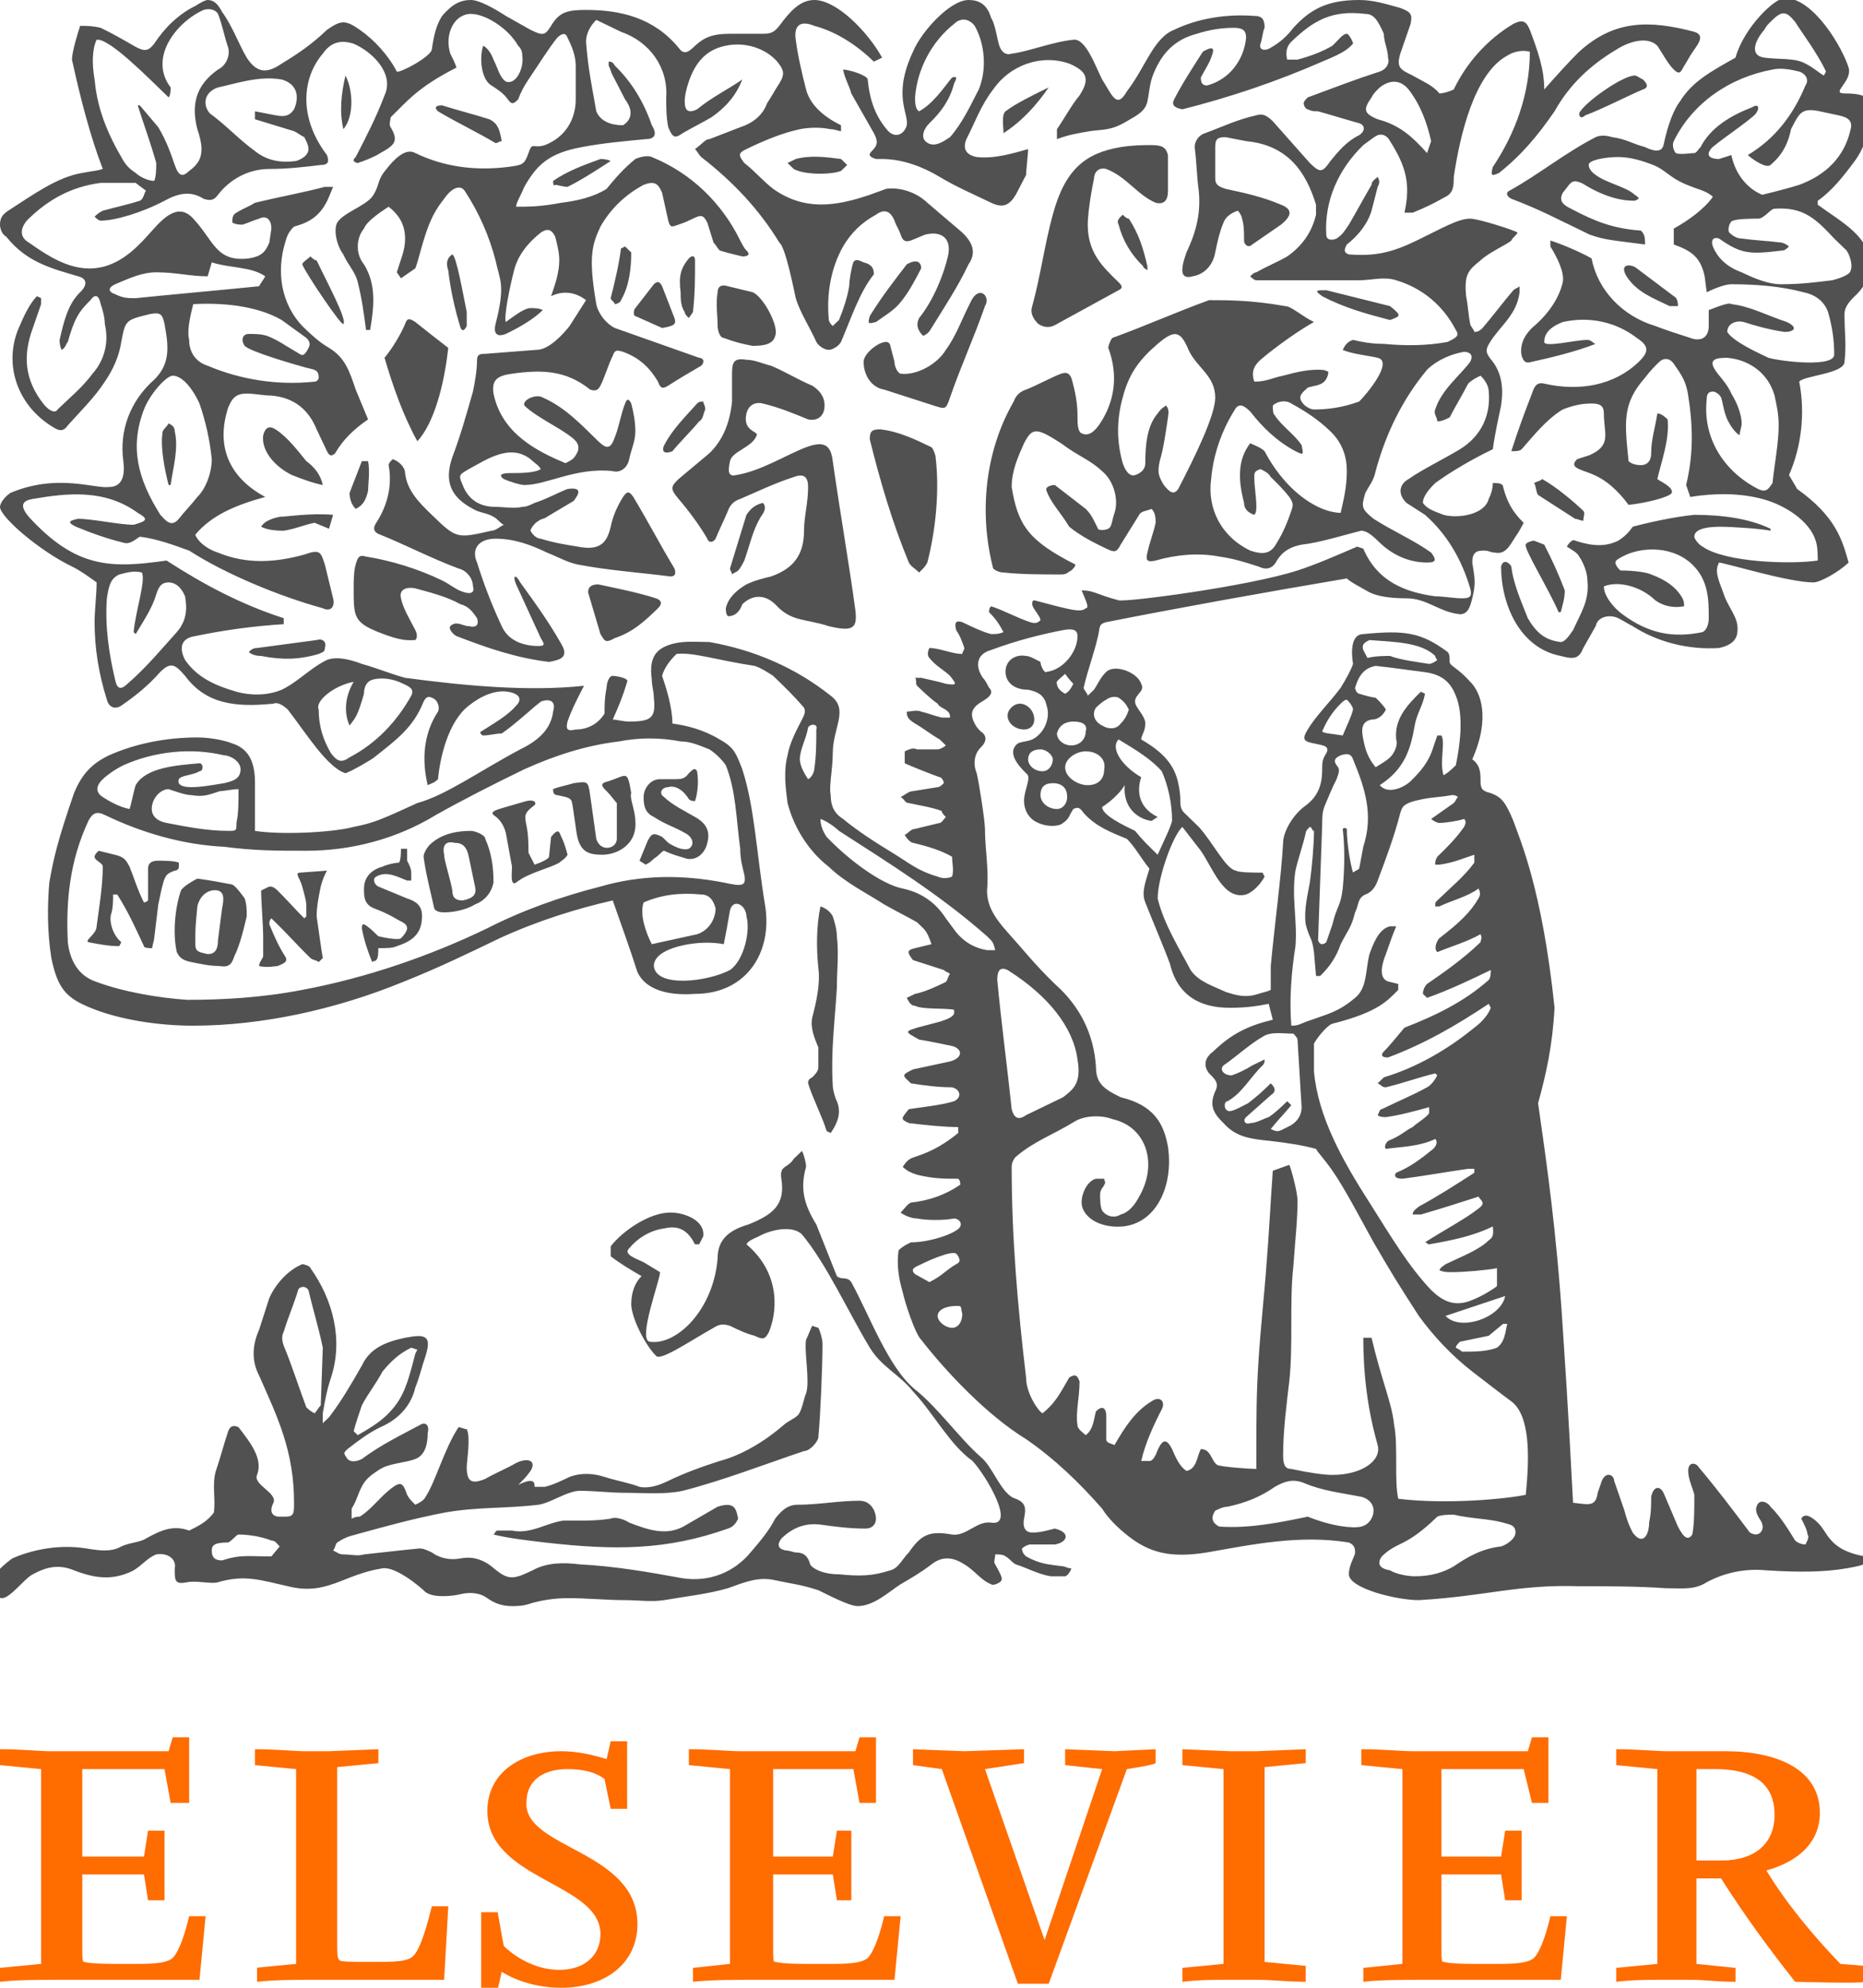 <svg xmlns="http://www.w3.org/2000/svg" width="30" height="32" viewBox="0 0 30 32" fill="none"><g clip-path="url(#clip0_16_199)"><path d="M8.377 12.064C8.708 11.904 8.874 11.712 8.907 11.456C8.973 11.232 8.774 11.264 8.708 11.296C8.543 11.424 8.311 11.648 8.079 11.808C7.98 11.808 7.88 11.84 7.781 11.84C7.748 11.84 7.715 11.776 7.748 11.776C7.947 11.648 8.178 11.52 8.311 11.36C8.41 11.264 8.377 11.168 8.178 11.136C7.98 11.104 7.748 11.2 7.549 11.36C7.218 11.616 7.086 12.192 7.053 12.544C6.986 12.608 6.953 12.608 6.887 12.64C6.788 12.224 6.821 11.808 7.053 11.456C7.086 11.392 7.053 11.264 6.953 11.232C6.887 11.2 6.854 11.232 6.821 11.296C6.655 11.712 6.39 11.904 6.026 12.192C5.993 12.224 5.662 12.416 5.563 12.448C5.265 12.352 4.933 11.808 4.635 11.424C4.569 11.36 4.47 11.296 4.404 11.328C3.774 11.392 3.311 11.328 2.98 10.88C2.814 10.688 2.748 10.656 2.582 10.816C2.384 11.04 2.185 11.2 1.953 11.36C1.854 11.424 1.755 11.392 1.721 11.264C1.589 10.848 1.523 10.432 1.523 10.016C1.523 9.824 1.556 9.568 1.556 9.376C1.423 9.28 1.291 9.184 1.159 9.12C0.629 8.864 -0 8.32 -0 8.16C-0 8.128 0.033 8.032 0.165 7.936C0.927 7.616 1.523 7.872 1.755 7.84C1.953 7.84 2.02 7.68 1.986 7.424C1.92 6.944 2.086 6.464 2.483 6.112C2.748 5.856 2.715 5.568 2.649 5.216C2.616 5.056 2.582 5.024 2.417 5.056C2.02 5.152 2.02 5.152 1.953 5.504C1.92 5.728 1.821 5.952 1.688 6.144C1.523 6.4 1.291 6.624 1.092 6.848C1.026 6.944 0.96 6.944 0.861 6.88C0.265 6.528 0.033 5.824 0.331 5.216C0.397 5.056 0.496 4.864 0.596 4.768L0.662 4.8C0.662 4.832 0.662 4.864 0.662 4.896L0.529 5.28C0.364 5.728 0.397 6.112 0.695 6.496C0.794 6.624 0.894 6.656 0.927 6.592C1.125 6.4 1.324 6.24 1.49 6.016C1.688 5.792 1.755 5.504 1.688 5.216C1.688 5.12 1.655 4.992 1.622 4.896C1.589 4.736 1.523 4.736 1.457 4.832C1.258 5.024 1.192 5.152 1.092 5.504C1.059 5.536 1.059 5.6 0.993 5.632C0.96 5.568 0.96 5.504 0.96 5.472C1.026 5.184 1.092 4.896 1.291 4.704C1.423 4.576 1.39 4.48 1.258 4.448C0.827 4.32 0.43 4.224 0.099 3.808C0.033 3.776 -0 3.68 -0 3.616C-0 3.52 0.033 3.456 0.132 3.392C0.529 3.136 0.927 2.848 1.324 2.784C1.49 2.752 1.556 2.752 1.655 2.72C1.457 2.208 1.291 1.568 1.159 0.96C1.159 0.832 1.258 0.512 1.291 0.416C1.39 0.416 1.49 0.416 1.622 0.448C1.821 0.544 1.986 0.64 2.152 0.736C2.318 0.832 2.384 0.832 2.483 0.704C2.649 0.448 2.88 0.224 3.145 0.096C3.245 0.032 3.311 -0 3.344 -0C3.443 -0 3.51 0.064 3.576 0.192C3.741 0.416 3.841 0.704 3.973 0.928C4.139 1.184 4.304 1.184 4.536 1.024C4.801 0.864 5.033 0.704 5.265 0.48C5.496 0.32 5.563 0.32 5.794 0.48C6.026 0.64 6.258 0.896 6.39 1.152C6.423 1.184 6.92 0.928 6.953 0.8C6.986 0.576 7.019 0.416 7.119 0.256C7.284 0.064 7.417 -0 7.582 -0C7.715 -0 7.947 0.128 8.145 0.256L8.543 0.48C8.741 0.576 8.774 0.576 8.874 0.416C9.006 0.192 9.139 0.16 9.437 0.16C10 0.16 10.529 0.288 10.927 0.768C10.993 0.864 11.059 0.864 11.159 0.768C11.324 0.608 11.457 0.544 11.755 0.544H12.251C12.384 0.544 12.45 0.544 12.549 0.416C12.715 0.192 12.88 -0 13.112 -0C13.476 -0 13.973 0.512 14.205 0.928L14.072 0.992C13.808 0.736 13.476 0.512 13.112 0.416C12.88 0.32 12.781 0.416 12.814 0.64C12.847 0.896 12.914 1.184 12.98 1.44C13.046 1.696 13.278 1.888 13.543 2.016V2.112C13.51 2.112 13.443 2.08 13.377 2.08C13.212 2.048 13.046 2.048 12.88 2.08C12.582 2.144 12.284 2.272 12.02 2.4C11.887 2.464 11.887 2.496 11.986 2.624C12.152 2.752 12.284 2.912 12.45 3.04C12.947 3.392 13.443 3.328 14.006 3.136L14.271 3.04C14.503 3.008 14.768 3.104 14.933 3.264L15.496 3.744C15.662 3.904 15.728 4.064 15.596 4.256C15.43 4.608 15.198 4.96 15 5.28C14.966 5.344 14.933 5.376 14.867 5.408C14.801 5.344 14.735 5.248 14.801 5.12C15.033 4.832 15.198 4.416 15.264 4.128C15.331 3.84 15.165 3.712 14.9 3.776L14.668 3.872C14.569 3.904 14.536 3.872 14.503 3.776C14.47 3.68 14.437 3.648 14.404 3.552C14.337 3.392 14.238 3.36 14.106 3.456C13.874 3.584 13.708 3.744 13.576 3.968C13.377 4.32 13.311 4.736 13.344 5.12C13.344 5.184 13.377 5.216 13.41 5.248C13.443 5.216 13.476 5.184 13.51 5.152C13.576 4.992 13.642 4.8 13.675 4.608C13.675 4.512 13.708 4.32 13.741 4.224C13.774 4.16 13.841 4.192 13.907 4.224C14.039 4.256 14.072 4.32 14.072 4.416C13.841 4.704 13.708 5.12 13.543 5.504C13.51 5.568 13.41 5.632 13.344 5.632C13.278 5.632 13.178 5.568 13.145 5.504C13.046 5.28 12.88 5.024 12.814 4.8C12.649 4 12.582 3.936 12.549 3.904C12.218 3.36 11.788 2.912 11.291 2.528C11.258 2.496 11.225 2.432 11.192 2.4C11.324 2.304 11.357 2.24 11.424 2.24C11.589 2.176 11.755 2.112 11.92 2.048C12.119 1.984 12.284 1.856 12.351 1.664C12.417 1.568 12.483 1.44 12.549 1.344C12.649 1.184 12.616 1.12 12.516 0.992C12.318 0.768 11.986 0.672 11.688 0.736C11.357 0.8 11.192 1.024 11.092 1.312C11.059 1.408 11.026 1.536 11.026 1.632C11.026 1.792 11.092 1.824 11.225 1.76C11.457 1.568 11.722 1.44 11.953 1.28C11.854 1.536 11.688 1.728 11.457 1.888C11.291 1.984 11.159 2.048 10.993 2.144C10.861 2.24 10.828 2.208 10.761 2.048C10.728 1.888 10.728 1.728 10.728 1.568C10.761 1.088 10.463 0.672 10 0.512L9.602 0.32C9.503 0.416 9.437 0.544 9.437 0.672C9.47 1.12 9.536 1.408 9.602 1.792C9.669 1.952 9.834 2.016 10.033 2.016C10.132 1.952 10.231 1.824 10.066 1.6L9.867 1.216C9.834 1.152 9.834 1.12 9.801 1.056C9.801 1.024 9.801 0.992 9.801 0.992C9.834 0.992 9.867 0.992 9.9 1.056C10.165 1.312 10.364 1.632 10.496 2.016C10.596 2.176 10.529 2.24 10.397 2.24C10.066 2.272 9.702 2.304 9.37 2.368C8.841 2.464 8.642 2.656 8.443 3.008C8.377 3.168 8.311 3.264 8.311 3.328C8.51 3.328 8.708 3.328 9.039 3.264C9.304 3.232 9.569 3.168 9.768 3.04C9.9 2.88 10.033 2.72 10.231 2.56C10.298 2.528 10.43 2.496 10.496 2.528C11.126 2.784 11.622 3.264 11.92 3.872C11.953 3.936 11.986 4 12.02 4.032C12.086 4.096 12.053 4.128 11.953 4.128C11.821 4.096 11.688 4.064 11.589 4.032C11.556 4 11.523 3.936 11.49 3.904L11.39 3.584C11.324 3.456 11.291 3.456 11.159 3.52C11.092 3.552 11.026 3.584 10.927 3.616C10.828 3.648 10.794 3.68 10.761 3.552C10.728 3.392 10.695 3.264 10.662 3.104C10.596 2.944 10.529 2.912 10.364 2.976C10.066 3.136 9.834 3.36 9.669 3.648C9.536 3.936 9.47 4.128 9.602 4.896C9.635 5.056 9.768 5.216 9.9 5.28L11.258 5.76C11.324 5.76 11.357 5.824 11.291 5.888C11.126 5.984 10.96 6.08 10.761 6.208C10.662 6.272 10.629 6.24 10.596 6.144C10.463 5.92 10.298 5.76 10.033 5.664C9.933 5.632 9.9 5.632 9.867 5.728C9.801 5.856 9.735 6.08 9.669 6.208C9.635 6.272 9.602 6.304 9.503 6.272C9.106 5.952 8.708 5.952 8.245 6.016C8.013 6.048 7.914 6.112 7.947 6.336C8.079 6.976 8.642 7.264 9.106 7.456C9.172 7.424 9.238 7.392 9.271 7.328C9.337 7.232 9.337 7.136 9.205 7.04C9.006 6.88 8.642 6.72 8.443 6.528C8.41 6.432 8.642 6.336 8.741 6.4C9.106 6.56 9.37 6.848 9.635 7.104C9.768 7.232 9.834 7.232 9.9 7.04C9.967 6.88 10 6.656 10.066 6.496C10.099 6.4 10.132 6.432 10.165 6.496C10.198 6.624 10.231 6.784 10.231 6.944C10.231 7.104 10.165 7.232 10.132 7.392C10.099 7.552 9.967 7.616 9.867 7.584C9.271 7.52 8.808 7.808 8.443 7.808C8.377 7.808 8.178 7.744 8.112 7.712C7.98 7.616 8.178 7.616 8.212 7.616C8.377 7.616 8.609 7.616 8.708 7.552C8.675 7.488 8.609 7.456 8.543 7.392C8.212 7.136 7.847 7.392 7.549 7.552C7.384 7.648 7.384 7.648 7.45 7.808C7.549 8.064 7.748 8.16 7.98 8.16C8.112 8.16 8.278 8.192 8.41 8.16C8.476 8.16 8.543 8.128 8.609 8.096C8.808 8.032 8.973 7.936 9.139 7.872C9.37 7.84 9.337 7.936 9.238 8.064L8.808 8.32C8.774 8.352 8.708 8.352 8.675 8.384C8.609 8.416 8.543 8.512 8.543 8.544C8.576 8.608 8.642 8.672 8.708 8.672C8.907 8.736 9.106 8.768 9.304 8.8C9.635 8.864 9.768 8.768 9.834 8.48C9.867 8.32 9.933 8.16 10.033 8C10.099 7.904 10.132 7.904 10.198 8C10.43 8.384 10.629 8.768 10.861 9.152C10.894 9.248 10.861 9.28 10.794 9.28C10.298 9.216 9.801 9.184 9.304 9.088C9.139 9.056 8.973 8.96 8.808 8.896C8.543 8.768 8.278 8.672 7.98 8.672C7.715 8.672 7.582 8.832 7.682 9.056C7.781 9.376 7.914 9.728 8.079 10.08C8.178 10.304 8.41 10.4 8.675 10.4C8.808 10.4 8.741 10.336 8.708 10.272L8.311 9.408C8.245 9.248 8.311 9.248 8.377 9.376C8.609 9.696 8.841 10.016 9.039 10.368C9.172 10.592 9.006 10.624 8.841 10.656C8.311 10.592 7.847 10.432 7.351 10.24C7.284 10.208 7.218 10.112 7.251 10.08C7.351 9.984 7.45 10.08 7.549 10.08C7.682 10.112 7.715 10.048 7.682 9.952C7.616 9.856 7.549 9.76 7.417 9.728C7.185 9.6 6.92 9.536 6.688 9.472C6.523 9.44 6.423 9.504 6.457 9.632C6.49 9.792 6.589 9.952 6.688 10.144C6.721 10.208 6.721 10.272 6.688 10.304C6.589 10.304 6.49 10.336 6.092 10.176C5.695 10.016 5.695 9.92 5.695 9.472C5.695 9.376 5.695 9.184 5.728 9.088C5.761 8.96 5.794 8.928 5.894 8.96C6.291 9.024 6.721 9.152 7.119 9.344C7.251 9.408 7.351 9.504 7.483 9.536C7.582 9.568 7.649 9.536 7.616 9.44C7.616 9.312 7.516 9.184 7.384 9.152C6.953 8.992 6.523 8.768 6.125 8.608C6.026 8.576 5.993 8.512 6.059 8.416C6.225 8.16 6.324 7.84 6.258 7.488C6.258 7.456 6.291 7.424 6.324 7.392C6.423 7.424 6.523 7.52 6.523 7.616C6.556 7.904 6.755 8.096 6.953 8.288C7.351 8.672 7.351 8.672 7.914 8.544C7.98 8.544 8.046 8.48 8.112 8.448C8.046 8.416 8.013 8.352 7.947 8.32C7.847 8.256 7.715 8.256 7.616 8.192C7.251 8 7.152 7.744 7.284 7.36C7.417 7.008 7.516 6.656 7.616 6.304C7.649 6.144 7.682 5.952 7.682 5.792C7.682 5.696 7.748 5.696 7.814 5.696L8.642 5.632C8.841 5.632 9.072 5.376 9.172 5.248L9.437 4.832C9.271 4.704 9.072 4.672 8.874 4.768C8.94 4.576 9.006 4.384 9.006 4.192C9.006 4.064 8.973 3.936 8.94 3.808C8.874 3.68 8.808 3.68 8.708 3.744C8.51 3.904 8.344 4.096 8.278 4.352C8.212 4.608 8.112 5.088 8.145 5.184C8.278 5.088 8.443 4.96 8.543 4.96C8.609 4.96 8.675 4.96 8.741 4.992C8.576 5.152 8.344 5.28 8.145 5.376C7.98 5.44 7.947 5.344 7.98 5.216C8.145 4.576 8.046 4.512 7.98 4.192C7.88 3.808 7.715 3.424 7.483 3.072C7.417 2.976 7.284 3.008 7.152 3.2C6.92 3.488 6.854 3.744 6.721 4.224L6.688 4.32L6.457 4.48L6.39 4.384C6.457 4.16 6.523 4.032 6.523 3.84C6.523 3.616 6.423 3.456 6.258 3.328C6.059 3.456 5.894 3.584 5.861 3.68C5.728 3.84 5.728 4.096 5.861 4.256C6.059 4.576 6.026 4.928 5.96 5.312H5.894C5.861 5.056 5.827 4.8 5.761 4.544C5.728 4.384 5.596 4.256 5.529 4.096C5.43 3.968 5.364 3.712 5.43 3.584C5.529 3.424 5.861 3.328 5.993 3.168C6.125 2.976 6.059 2.912 6.225 2.72C6.324 2.592 6.523 2.368 6.688 2.464C7.152 2.688 7.649 2.752 8.178 2.688C8.41 2.656 8.443 2.656 8.51 2.464C8.576 2.272 8.576 2.4 8.774 2.336C9.106 2.208 9.271 1.92 9.271 1.6C9.271 1.408 9.271 1.248 9.271 1.056C9.271 0.896 9.205 0.736 9.139 0.608C9.106 0.512 9.039 0.544 8.973 0.608C8.841 0.768 8.642 1.088 8.51 1.28C8.443 1.376 8.377 1.504 8.344 1.6C8.278 1.664 8.245 1.696 8.178 1.6C8.112 1.504 8.013 1.44 7.914 1.376C7.748 1.28 7.715 0.928 7.781 0.736C7.847 0.768 7.914 0.864 7.947 0.96C8.013 1.088 8.046 1.248 8.145 1.312C8.311 1.376 8.443 1.088 8.41 0.896C8.41 0.864 8.41 0.8 8.344 0.736C8.178 0.448 7.814 0.224 7.582 0.224C7.318 0.224 7.152 0.544 7.251 0.864C7.284 0.928 7.318 0.992 7.351 1.088C6.721 1.408 6.556 1.632 6.291 1.888C6.291 1.92 6.258 2.016 6.291 2.048C6.423 2.272 6.357 2.336 6.125 2.464C6.026 2.528 5.861 2.592 5.761 2.624C5.761 2.624 5.728 2.624 5.695 2.592C5.695 2.56 5.695 2.56 5.728 2.528C5.894 2.208 6.059 1.888 6.192 1.536C6.357 1.184 5.993 0.832 5.695 0.704C5.496 0.64 5.331 0.672 5.198 0.864C4.867 1.248 4.801 1.888 5.265 2.496C5.298 2.592 5.298 2.656 5.165 2.656C4.9 2.688 4.635 2.72 4.337 2.72C4.006 2.72 3.708 2.88 3.51 3.136C3.443 3.232 3.377 3.232 3.278 3.2C3.079 3.072 2.88 3.104 2.649 3.232C2.284 3.424 1.854 3.552 1.622 3.552C1.589 3.552 1.556 3.52 1.523 3.488C1.556 3.456 1.589 3.424 1.655 3.392C1.887 3.328 2.053 3.296 2.251 3.232C2.318 3.2 2.318 3.104 2.351 3.072C2.318 3.04 2.218 2.976 2.185 2.944C1.986 2.944 1.788 2.944 1.622 2.944C1.125 3.008 0.761 3.232 0.463 3.52C0.331 3.648 0.298 3.808 0.463 3.904C0.827 4.16 1.225 4.416 1.688 4.288C2.02 4.192 2.251 3.936 2.45 3.712C2.649 3.488 2.88 3.264 3.112 3.52C3.443 3.872 3.476 4.224 4.006 4.16C4.205 4.128 4.271 4.064 4.337 3.904L4.37 3.68C4.37 3.552 4.304 3.456 4.172 3.52C4.072 3.552 4.006 3.584 3.907 3.616C3.841 3.616 3.808 3.616 3.741 3.584C3.741 3.52 3.741 3.456 3.808 3.424C3.907 3.36 4.006 3.328 4.106 3.264C4.503 3.168 4.867 3.104 5.231 3.008C5.265 3.008 5.298 3.008 5.364 3.008L5.298 3.168C5.165 3.488 4.967 3.584 4.735 3.648C4.702 3.68 4.635 3.744 4.602 3.872C4.437 4.384 4.536 4.896 4.867 5.248C5 5.376 5.132 5.504 5.298 5.6C5.563 5.76 5.629 5.984 5.728 6.272C5.794 6.432 5.861 6.592 5.927 6.752C5.695 6.912 5.529 7.072 5.397 7.296C5.331 7.36 5.298 7.328 5.265 7.264L5.099 6.912C4.967 6.592 4.735 6.4 4.37 6.368C4.238 6.368 4.106 6.336 3.973 6.336C3.808 6.336 3.741 6.4 3.675 6.56C3.476 7.168 3.675 7.68 4.271 8C3.808 8.128 3.41 8.288 3.145 8.608C3.178 8.704 3.311 8.832 3.51 8.896C3.973 9.088 4.437 9.056 4.9 8.928C5.165 8.832 5.165 8.896 5.231 9.088L5.364 9.632C5.397 9.76 5.331 9.856 5.198 9.792C4.503 9.6 3.642 9.248 3.046 8.864C2.781 8.768 2.516 8.672 2.251 8.64C2.152 8.704 2.086 8.768 1.986 8.736C1.721 8.672 1.457 8.576 1.225 8.48C1.092 8.416 1.092 8.384 1.258 8.352C1.49 8.352 1.92 8.448 2.152 8.448C2.384 8.384 2.384 8.352 2.218 8.256C1.688 7.872 1.092 7.936 0.529 8.032C0.331 8.064 0.331 8.16 0.463 8.32C1.225 9.152 1.788 9.152 2.682 9.024C3.278 9.408 3.874 9.728 4.569 9.952V10.048C4.072 10.08 3.609 10.144 3.145 10.24C2.914 10.272 2.88 10.432 2.98 10.624C3.178 10.912 3.476 11.04 3.808 11.136C4.039 11.2 4.304 11.2 4.536 11.104C4.801 10.976 5 10.752 5.265 10.624C5.43 10.56 5.662 10.624 5.827 10.688C6.059 10.752 6.291 10.848 6.523 10.912C7.483 11.04 8.51 11.136 9.404 11.04C9.304 11.232 9.205 11.424 9.139 11.616C9.106 11.744 9.139 11.776 9.271 11.744C9.47 11.744 9.635 11.648 9.735 11.488C9.735 11.36 9.735 11.232 9.768 11.072C9.768 11.008 9.801 10.88 9.867 10.88C9.9 10.88 10.132 10.912 10.099 10.976C10.033 11.2 9.967 11.36 9.867 11.584C9.933 11.584 10.033 11.616 10.132 11.616C10.496 11.616 10.562 11.552 10.529 11.232C10.529 11.136 10.496 11.04 10.496 10.944C10.463 10.688 10.496 10.496 10.728 10.4C10.96 10.304 11.192 10.336 11.424 10.336C12.152 10.464 12.814 10.752 13.377 11.2C13.675 11.424 13.41 11.712 13.41 12.128C13.41 12.384 13.344 12.672 13.377 12.8C13.377 13.024 13.476 13.12 13.576 13.184C13.808 13.376 14.106 13.568 14.37 13.728C14.635 13.888 14.768 14.016 15.099 14.112C15.165 14.144 15.264 14.144 15.331 14.112C15.364 14.016 15.331 13.888 15.331 13.792C15.165 13.696 14.966 13.632 14.702 13.568C14.668 13.568 14.602 13.504 14.569 13.44C14.635 13.408 14.668 13.344 14.735 13.344L15.132 13.248C15.165 13.248 15.198 13.184 15.231 13.152C15.198 13.12 15.165 13.088 15.165 13.056C15 12.992 14.768 12.96 14.635 12.928C14.569 12.928 14.569 12.864 14.503 12.832C14.569 12.8 14.635 12.736 14.702 12.736L15.099 12.672C15.132 12.672 15.165 12.64 15.198 12.608C15.198 12.576 15.165 12.512 15.132 12.512C15.033 12.48 14.635 12.32 14.569 12.288C14.569 12.224 14.569 12.16 14.569 12.096C14.635 12.064 14.702 12.032 14.768 12.064H15.099C15.132 12.064 15.198 12.032 15.231 12C15.198 11.968 15.165 11.936 15.132 11.904C14.966 11.808 14.9 11.744 14.735 11.648C14.635 11.584 14.602 11.552 14.602 11.456C14.668 11.456 14.768 11.424 14.834 11.456C14.966 11.488 15.033 11.52 15.165 11.552C15.198 11.552 15.264 11.552 15.298 11.552C15.298 11.52 15.298 11.488 15.264 11.456C15.198 11.392 15.132 11.392 15.099 11.328C15 11.264 14.834 11.104 14.768 11.04C14.735 11.008 14.768 10.944 14.735 10.912H14.834C14.966 10.944 15.132 10.976 15.231 11.008C15.43 11.04 15.397 11.008 15.298 10.88C15.198 10.784 15.066 10.72 14.966 10.592C14.933 10.56 14.933 10.496 14.966 10.432C15.132 10.432 15.331 10.528 15.496 10.528C15.496 10.496 15.529 10.464 15.529 10.432C15.496 10.336 15.463 10.24 15.397 10.144C15.364 10.016 15.397 9.984 15.496 10.016C15.629 10.08 15.827 10.176 15.96 10.208C16.026 10.208 16.092 10.208 16.159 10.176C16.092 10.048 16.026 9.952 15.927 9.856C15.927 9.824 15.927 9.792 15.96 9.76C16.159 9.824 16.39 9.952 16.589 10.016C16.688 10.048 16.721 10.016 16.755 9.984C16.755 9.92 16.622 9.792 16.622 9.728C16.622 9.696 16.622 9.664 16.655 9.664L17.02 9.76C17.284 9.824 17.417 9.856 17.483 9.792C17.549 9.792 17.483 9.664 17.417 9.504C17.616 9.504 17.649 9.568 18.013 9.664C18.145 9.696 20.099 9.44 20.894 9.184C21.192 9.088 21.556 8.928 21.854 8.8L21.953 8.832C22.185 9.376 22.649 9.536 23.112 9.6C23.245 9.6 23.41 9.632 23.543 9.632C23.675 9.632 23.708 9.6 23.675 9.472C23.543 9.024 23.311 8.608 22.947 8.288L22.649 8.096C22.516 7.968 22.516 7.808 22.682 7.712C22.913 7.552 23.245 7.392 23.51 7.232C23.874 7.008 24.006 6.656 23.973 6.304C23.973 6.208 23.907 6.112 23.841 6.048C23.774 6.08 23.708 6.112 23.642 6.176C23.543 6.368 23.443 6.528 23.344 6.72C23.278 6.752 23.212 6.784 23.145 6.784C23.145 6.72 23.079 6.656 23.112 6.592C23.212 6.272 23.51 6.048 23.675 5.824C23.741 5.696 23.642 5.664 23.576 5.664C23.377 5.696 23.145 5.792 22.98 5.952C22.582 6.432 22.317 6.976 22.152 7.584C22.119 7.744 22.053 7.808 21.986 7.936C21.92 8.16 21.92 8.192 22.119 8.352C22.417 8.544 22.781 8.704 23.046 8.896C23.145 9.024 23.112 9.056 22.98 9.056C22.682 9.056 22.417 8.928 22.218 8.736C22.119 8.64 22.02 8.544 21.92 8.544C21.655 8.608 21.258 8.736 20.96 8.768C20.794 8.8 20.662 8.864 20.562 9.024C20.496 9.152 20.397 9.184 20.265 9.12C20.066 9.056 19.867 8.992 19.635 8.96C19.304 8.896 18.94 8.928 18.609 9.024C18.477 9.056 18.443 9.024 18.477 8.896C18.51 8.736 18.576 8.576 18.609 8.416C18.609 8.352 18.609 8.256 18.543 8.192C18.477 8.224 18.377 8.224 18.344 8.288C18.245 8.448 18.145 8.608 18.046 8.768C17.98 8.896 17.947 8.896 17.814 8.832C17.616 8.736 17.417 8.64 17.218 8.48C17.086 8.256 16.92 8.096 16.854 7.904C16.821 7.84 16.92 7.808 16.986 7.808C17.152 7.936 17.317 8.064 17.483 8.192C17.582 8.288 17.616 8.384 17.682 8.512C17.682 8.544 17.847 8.544 17.88 8.48C17.913 8.416 17.913 8.352 17.947 8.256C18.013 8.064 17.947 7.776 17.781 7.616C17.549 7.392 17.384 7.36 17.086 7.136C16.688 6.88 16.622 6.88 16.49 7.136C16.39 7.36 16.291 7.584 16.291 7.84C16.39 8.448 16.556 8.704 17.317 9.088C17.317 9.12 17.284 9.152 17.251 9.184C17.185 9.216 17.185 9.248 17.086 9.248C16.821 9.248 16.424 9.248 16.159 9.216C16.092 9.216 16.026 9.184 15.993 9.152C15.761 8.256 15.861 7.264 16.324 6.464C16.357 6.368 16.424 6.304 16.523 6.272C16.688 6.208 16.92 6.08 17.086 6.016C17.185 5.984 17.218 6.016 17.251 6.08C17.317 6.304 17.351 6.496 17.351 6.688C17.351 6.816 17.351 6.944 17.417 6.976C17.549 7.04 17.649 6.912 17.715 6.816C17.947 6.464 18.013 6.048 17.847 5.6C17.847 5.568 17.88 5.472 17.913 5.44C18.443 5.248 18.94 5.024 19.47 4.832C19.768 4.832 20.165 4.832 20.695 4.928C20.794 4.928 20.96 5.088 21.159 5.184C20.927 5.312 20.562 5.568 20.298 5.792C20.231 5.856 20.132 5.952 20.198 6.144C20.397 6.144 20.496 6.08 20.662 6.048C20.894 5.984 21.059 5.952 21.225 5.952C21.291 5.952 21.324 5.952 21.39 5.984C21.39 6.048 21.357 6.112 21.324 6.144C21.258 6.208 21.159 6.208 21.059 6.24C20.993 6.304 20.894 6.368 20.96 6.464C20.993 6.528 21.092 6.592 21.159 6.592C21.39 6.592 21.622 6.56 21.887 6.464C21.986 6.368 22.45 5.824 22.185 5.76C22.053 5.728 21.755 5.696 21.622 5.632C21.655 5.568 21.688 5.504 21.788 5.472C21.92 5.504 22.086 5.536 22.284 5.536C22.616 5.568 22.98 5.568 23.311 5.504C23.443 5.44 23.51 5.408 23.443 5.312C23.245 4.928 22.913 4.64 22.483 4.512C22.284 4.448 22.086 4.512 21.887 4.512H20.231C20.198 4.512 20.165 4.48 20.132 4.448C20.165 4.416 20.198 4.384 20.231 4.384C20.397 4.288 20.562 4.224 20.728 4.128C20.96 3.968 21.125 3.744 21.192 3.456C21.192 3.392 21.192 3.36 21.192 3.296C21.026 2.752 20.728 2.336 20.066 2.272L19.735 2.208C19.602 2.208 19.569 2.24 19.569 2.368C19.569 2.56 19.569 2.656 19.569 2.88C19.569 2.976 19.635 3.008 19.735 3.04C20.033 3.104 20.331 3.168 20.629 3.296C20.794 3.36 20.827 3.456 20.629 3.616L20.165 3.936C20.099 4 20.033 3.936 20.033 3.872C20.033 3.744 20.033 3.616 20 3.52C20 3.488 19.966 3.424 19.933 3.392C19.834 3.424 19.735 3.488 19.702 3.584C19.635 3.744 19.602 3.904 19.569 4.064C19.536 4.256 19.404 4.416 19.205 4.448C19.106 4.48 19.039 4.448 19.039 4.352C19.039 4.256 19.073 4.16 19.106 4.064C19.271 3.712 19.337 3.424 19.304 3.072C19.271 2.848 19.271 2.624 19.238 2.368C19.238 2.272 19.304 2.176 19.404 2.144C19.669 2.048 19.933 1.92 20.231 1.856C20.331 1.824 20.397 1.856 20.496 1.952L21.092 2.624C21.258 2.784 21.291 2.784 21.424 2.592C21.556 2.432 21.688 2.272 21.887 2.176C21.986 2.112 21.986 2.016 21.887 1.984C21.655 1.92 21.457 1.856 21.225 1.792C21.159 1.792 21.125 1.792 21.059 1.76C21.026 1.76 20.993 1.696 20.993 1.664C20.993 1.632 21.026 1.6 21.059 1.568C21.49 1.408 21.821 1.28 22.218 1.152C22.317 1.12 22.384 1.024 22.351 0.928C22.351 0.8 22.284 0.672 22.284 0.544C22.185 0.32 22.119 0.224 21.986 0.224C21.457 0.16 21.159 0.32 20.794 0.672C20.728 0.736 20.695 0.832 20.728 0.96C20.794 0.96 20.827 0.96 20.894 0.96C21.125 0.896 21.291 0.832 21.457 0.736C21.556 0.64 21.622 0.544 21.688 0.544C21.721 0.544 21.788 0.672 21.788 0.704C21.721 0.768 21.688 0.832 21.291 0.992C20.562 1.312 19.801 1.568 19.039 1.76C18.874 1.728 18.874 1.664 18.907 1.6C19.039 1.344 19.205 1.088 19.37 0.832C19.536 0.736 19.569 0.768 19.503 0.928C19.47 1.024 19.404 1.12 19.337 1.248C19.337 1.344 19.37 1.376 19.437 1.376C19.801 1.28 20.033 0.96 20.066 0.608C20.066 0.48 20 0.448 19.867 0.448C19.669 0.448 19.47 0.48 19.271 0.544C18.907 0.64 18.708 0.864 18.576 1.184C18.51 1.344 18.51 1.472 18.477 1.632C18.443 1.792 18.311 1.856 18.145 1.952C17.88 2.112 17.748 2.08 17.549 2.112C17.351 2.144 17.185 2.176 17.02 2.24C17.02 2.176 17.02 2.112 17.02 2.08C17.152 1.888 17.251 1.696 17.384 1.536C17.549 1.28 17.516 1.152 17.218 1.024C16.755 0.864 16.258 1.056 15.993 1.44C15.794 1.696 15.695 1.984 15.562 2.24C15.496 2.4 15.562 2.496 15.728 2.528C16.026 2.56 16.324 2.464 16.556 2.4C16.556 2.464 16.523 2.752 16.523 2.816L16.357 3.136C16.258 3.296 16.159 3.36 15.96 3.264C15.695 3.136 15.397 3.008 15.132 2.848C14.867 2.688 14.536 2.56 14.205 2.56C14.172 2.56 14.139 2.56 14.106 2.56C14.006 2.528 13.973 2.496 14.039 2.432C14.139 2.336 14.139 2.272 14.072 2.144L13.708 1.504C13.675 1.376 13.609 1.28 13.576 1.12C13.675 1.12 13.973 1.216 13.973 1.28C14.006 1.632 14.106 1.888 14.304 2.112C14.437 2.24 14.569 2.144 14.602 2.016C14.635 1.824 14.37 1.536 14.702 0.832C14.834 0.512 15.298 -0 15.596 -0C15.761 -0 15.894 0.064 15.96 0.288C16.026 0.384 16.059 0.64 16.092 0.736C16.125 0.832 16.192 0.896 16.291 0.864C16.556 0.832 16.953 0.672 17.284 0.64C17.483 0.608 17.649 1.088 17.748 1.28C17.913 1.536 17.98 1.76 18.145 1.472C18.443 1.088 18.576 0.608 18.907 0.48C19.304 0.288 19.768 0.224 20.198 0.256C20.331 0.256 20.364 0.32 20.364 0.448C20.331 0.512 20.331 0.608 20.298 0.704C20.265 0.8 20.364 0.832 20.463 0.768C20.629 0.672 20.728 0.576 20.827 0.448C21.092 0.16 21.357 -0 21.887 -0C22.119 -0 22.317 0.064 22.549 0.128C22.715 0.192 22.748 0.224 22.715 0.384L22.549 0.864C22.483 1.088 22.549 1.12 22.748 1.216C22.913 1.312 23.079 1.376 23.178 1.504C23.245 1.504 23.344 1.472 23.41 1.44C23.609 1.024 23.94 0.64 24.37 0.384C24.503 0.32 24.569 0.32 24.635 0.48C24.768 0.832 24.867 1.12 24.867 1.44C25.066 1.216 25.265 0.992 25.43 0.832C25.993 0.32 26.556 0.32 27.284 0.512C27.483 0.576 27.317 0.736 27.218 0.896L27.086 1.12C27.053 1.184 27.02 1.184 26.953 1.12C26.854 1.024 26.755 0.832 26.688 0.736C26.523 0.576 26.225 0.672 26.026 0.8C25.596 1.056 25.265 1.376 25.033 1.792C24.768 2.176 24.503 2.496 24.139 2.784C24.006 2.848 24.006 2.816 24.039 2.688C24.404 2.144 24.635 1.504 24.635 0.832C24.503 0.8 24.37 0.832 24.271 0.896C23.741 1.184 23.51 2.176 23.41 2.848C23.41 2.976 23.41 3.104 23.278 3.168C23.046 3.296 22.98 3.328 22.748 3.424C22.682 3.424 22.682 3.424 22.616 3.424C22.715 2.976 22.649 2.688 22.384 2.272C22.351 2.208 22.284 2.144 22.185 2.176C22.119 2.208 22.086 2.24 21.953 2.336C21.556 2.72 21.324 3.232 21.357 3.776C21.357 3.872 21.457 3.872 21.523 3.84C21.622 3.776 21.655 3.712 21.721 3.616C21.854 3.392 21.953 3.2 22.086 2.976C22.086 2.912 22.152 2.88 22.185 2.848C22.218 2.912 22.218 2.944 22.185 3.008L22.086 3.392C22.02 3.616 21.854 3.808 21.688 3.936C21.655 4 21.622 4.064 21.721 4.096C22.152 4.128 22.417 4.064 22.814 3.872C23.212 3.68 23.477 3.52 23.675 3.52C23.808 3.52 24.404 3.712 24.437 3.744C24.404 3.808 24.37 3.808 24.337 3.872C24.271 3.936 23.973 4.064 23.841 4.192C23.642 4.352 23.576 4.416 23.609 4.768C23.642 4.928 23.642 5.056 23.675 5.216C23.675 5.248 23.741 5.312 23.741 5.344C23.808 5.344 23.841 5.312 23.874 5.28C24.039 5.088 24.205 4.864 24.37 4.672C24.404 4.64 24.437 4.64 24.47 4.608C24.47 4.64 24.47 4.672 24.47 4.704C24.437 4.96 24.304 5.12 24.139 5.312L24.039 5.44C23.907 5.632 23.907 5.664 24.039 5.824C24.205 6.048 24.205 6.304 24.172 6.528C24.139 6.688 24.073 6.976 24.039 7.232C23.708 7.392 23.377 7.584 23.112 7.776C22.947 7.936 22.913 8.032 22.913 8.096C22.98 8.192 23.079 8.224 23.245 8.288C23.477 8.352 23.907 8.288 23.973 8.032C24.006 7.968 24.039 7.872 24.039 7.776C24.106 7.776 24.205 7.776 24.205 7.84C24.271 8.096 24.37 8.256 24.536 8.416C24.503 8.48 24.47 8.544 24.404 8.64C24.304 8.8 24.238 8.928 24.073 8.896C24.006 8.896 23.973 8.864 23.907 8.864C23.808 8.864 23.708 8.864 23.708 9.056C23.741 9.28 23.774 9.376 23.708 9.632C23.675 9.76 23.642 9.888 23.51 9.888C23.178 9.856 22.98 9.632 22.649 9.632C22.384 9.632 22.185 9.6 22.053 9.536C21.887 9.44 21.755 9.376 21.688 9.312C20.364 9.536 18.94 9.792 17.814 10.016C17.682 10.048 17.715 10.112 17.682 10.24C17.616 10.528 17.516 10.784 17.45 11.072C17.45 11.104 17.516 11.168 17.516 11.2C17.549 11.168 17.582 11.136 17.616 11.104C17.682 11.008 17.715 10.912 17.814 10.816C17.947 10.688 18.311 10.816 18.377 11.008C18.443 11.136 18.278 11.168 18.278 11.296C18.278 11.392 18.443 11.52 18.443 11.648C18.443 11.776 18.377 11.84 18.377 11.904C18.874 12.192 18.973 12.448 19.006 12.832C19.006 12.96 19.006 13.024 19.073 13.088C19.139 13.152 19.238 13.248 19.304 13.312C19.536 13.568 19.735 13.984 19.9 14.016C19.966 14.048 20.165 14.048 20.331 14.048L20.364 14.112C20.298 14.24 20.165 14.368 20.066 14.4C19.702 14.496 19.536 13.984 19.337 13.696C19.238 13.568 19.139 13.44 19.039 13.312C18.874 13.472 18.642 14.144 18.642 14.464C18.741 14.88 19.006 15.296 19.172 15.616C19.304 15.808 19.536 15.872 19.735 15.968C19.933 16.032 20.066 16.064 20.265 16C20.364 15.968 20.397 15.968 20.463 15.936V15.552C20.529 14.848 20.629 14.144 20.662 13.568C20.662 13.408 20.794 13.152 20.993 12.992C21.225 12.832 21.291 12.64 21.291 12.384C21.291 12.288 21.291 12.224 21.357 12.128C21.424 12 21.291 12 21.159 11.968C20.993 11.936 20.96 11.904 21.059 11.744C21.192 11.52 21.424 11.296 21.589 11.072C21.688 10.912 21.755 10.784 21.788 10.688C21.755 10.496 21.755 10.208 21.953 10.208C22.616 10.144 22.88 10.176 23.311 10.496C23.344 10.528 23.344 10.592 23.344 10.656C23.344 10.72 23.477 10.752 23.675 10.976C23.841 11.136 24.006 11.552 23.708 12.224C23.841 12.32 23.841 12.448 23.841 12.576C23.841 12.704 23.874 12.736 24.006 12.768C24.172 12.832 24.238 12.896 24.37 13.216C24.47 13.504 24.834 14.304 25.033 16.224C25 16.832 24.9 17.28 24.768 17.76C24.9 18.688 25.066 19.808 25.165 21.376C25.265 22.848 25.298 23.616 25.331 24.192C25.596 24.224 25.695 24.256 25.728 24.032L25.794 23.84C25.861 23.68 25.993 23.744 25.993 23.84L26.159 24.32C26.192 24.448 26.225 24.544 26.291 24.672C26.457 24.896 26.556 24.704 26.556 24.512C26.589 24.352 26.589 24.224 26.589 24.096C26.622 23.936 26.721 23.904 26.788 24.032L27.02 24.576C27.119 24.768 27.185 24.8 27.251 24.704C27.284 24.544 27.284 24.288 27.284 24.064C27.251 23.936 27.185 23.808 27.185 23.68C27.185 23.52 27.317 23.552 27.351 23.616C27.649 23.968 27.913 24.32 28.178 24.672C28.344 24.768 28.41 24.608 28.377 24.544C28.377 24.48 28.278 24.416 28.278 24.288C28.311 24.096 28.477 24.192 28.51 24.256C28.675 24.416 28.808 24.64 28.907 24.8C28.94 24.832 29.006 24.864 29.073 24.864C29.106 24.8 29.139 24.736 29.106 24.704C29.106 24.64 29.039 24.512 29.006 24.448C29.073 24.32 29.238 24.48 29.271 24.512C29.337 24.576 29.37 24.64 29.437 24.736C29.536 24.864 29.669 24.992 30.033 25.056C30.033 25.088 30.066 25.12 30.066 25.152C30.033 25.184 29.933 25.216 29.735 25.248C29.37 25.312 28.94 25.312 28.443 25.28C28.112 25.248 27.781 25.312 27.483 25.472C27.284 25.6 27.086 25.568 26.821 25.568C26.357 25.536 25.894 25.536 25.43 25.536C24.437 25.504 23.94 25.696 22.847 25.76C22.483 25.76 21.721 25.568 21.721 25.344C21.721 25.184 21.821 25.056 21.821 24.992C21.821 24.896 21.788 24.864 21.721 24.832C20.927 24.704 20.165 24.864 19.437 24.992C18.841 25.088 18.51 24.992 18.178 24.736C18.013 24.608 17.847 24.448 17.748 24.288C17.384 23.872 16.986 23.488 16.523 23.168C15.894 22.784 15.231 22.08 14.834 21.568C14.735 21.472 14.569 20.96 14.536 20.8C14.47 20.576 14.437 20.352 14.47 20.128C14.536 20.064 14.602 20.032 14.668 20C15 20 15.43 19.84 15.463 19.744C15.496 19.68 15.43 19.616 15.364 19.616C15.198 19.648 14.933 19.648 14.768 19.616C14.668 19.616 14.536 19.552 14.503 19.52C14.569 19.456 14.602 19.392 14.668 19.36C14.966 19.328 15.231 19.232 15.463 19.072C15.463 19.04 15.463 19.008 15.43 18.976C15.198 18.976 15.033 18.976 14.768 18.912C14.668 18.88 14.602 18.848 14.536 18.784C14.602 18.688 14.635 18.656 14.735 18.624C15.033 18.528 15.231 18.4 15.43 18.24V18.144C15.198 18.144 14.9 18.112 14.635 18.08C14.503 18.016 14.503 18.016 14.635 17.856C14.834 17.824 15.165 17.792 15.364 17.728C15.496 17.664 15.463 17.536 15.331 17.504C15.099 17.504 14.867 17.472 14.668 17.44C14.536 17.312 14.503 17.312 14.702 17.216L15.298 17.088C15.529 17.024 15.496 16.864 15.298 16.832C15.132 16.8 15 16.768 14.801 16.736C14.569 16.608 14.569 16.608 14.768 16.544L15.132 16.448C15.231 16.416 15.331 16.384 15.364 16.32C15.364 16.288 15.364 16.256 15.364 16.256C15.198 16.224 14.867 16.256 14.735 16.192C14.668 16.192 14.635 16.128 14.602 16.064L14.735 16C14.9 15.968 15.099 15.872 15.231 15.808C15.264 15.776 15.264 15.712 15.298 15.68C15.264 15.648 15.231 15.648 15.198 15.616C15 15.552 14.9 15.52 14.702 15.456C14.602 15.328 14.602 15.296 14.735 15.264L15 15.2C14.966 15.104 14.933 15.008 14.867 14.944C14.834 14.912 14.801 14.88 14.768 14.848C14.602 14.752 14.404 14.656 14.238 14.56C13.94 14.368 13.609 14.208 13.344 13.952C13.013 13.696 12.781 13.312 12.682 12.928C12.649 12.672 12.616 12.416 12.682 12.16C12.715 11.968 12.814 11.776 12.914 11.584C12.947 11.52 12.98 11.456 12.947 11.392C12.781 11.2 12.649 11.072 12.45 10.88C12.351 10.816 12.251 10.752 12.152 10.72C11.523 10.624 11.159 10.496 10.894 10.528C10.794 10.624 10.695 10.752 10.662 10.88C10.728 11.072 10.828 11.392 10.828 11.648C11.059 11.68 11.324 11.744 11.589 11.904C11.821 12.032 11.854 12.128 11.953 12.384C12.152 12.992 12.185 13.76 12.318 14.56C12.45 15.328 12.02 16 11.192 16C10.761 16.032 10.397 15.936 10.264 15.648C10.132 15.232 10 14.88 9.867 14.496C9.304 14.624 8.675 14.816 8.046 15.104C7.516 15.36 7.053 15.584 6.49 15.808C5.397 16.256 4.205 16.512 3.112 16.512C2.549 16.512 1.92 16.416 1.457 16.224C1.059 16.064 0.927 15.904 0.827 15.424C0.761 15.008 0.761 14.592 0.794 14.208C0.861 13.824 0.927 13.536 1.192 12.768C1.324 12.448 1.49 12.288 1.755 12.16C2.185 11.968 2.682 11.872 3.178 11.872C3.344 11.872 3.576 11.904 3.741 11.968C4.039 12.064 4.106 12.32 4.106 12.608C4.106 12.768 4.106 12.96 4.106 13.12C4.106 13.248 4.106 13.312 4.106 13.376C4.503 13.44 5.331 13.408 5.695 13.312C6.026 13.248 6.159 13.184 6.721 12.928C7.185 12.8 7.715 12.416 8.377 12.064ZM20.761 18.752C20.794 18.816 20.894 19.2 20.894 19.328C20.894 19.648 20.861 19.904 20.827 20.384C20.761 20.992 20.827 21.632 20.761 22.24C20.728 22.528 20.662 23.008 20.662 23.424C20.662 23.584 20.695 23.648 20.794 23.648C21.092 23.712 21.324 23.744 21.457 23.744C21.92 23.744 22.251 23.52 22.185 23.264C22.02 22.688 21.953 22.112 21.953 21.536H22.086C22.251 22.24 22.417 22.592 22.45 22.944C22.516 23.264 22.45 23.84 22.516 24.128C23.311 24.224 24.271 24.128 24.569 24.064C24.635 23.424 24.635 22.784 24.337 22.56C24.205 22.464 23.874 22.208 23.708 22.08C23.377 21.824 23.079 21.504 22.847 21.184C22.516 20.672 22.417 20.512 22.119 20C21.854 19.52 21.655 19.136 21.457 18.848C21.324 18.656 21.225 18.56 21.192 18.496C20.96 18.432 20.728 18.4 20.463 18.368C20.132 18.336 19.9 18.304 19.702 18.08C19.536 17.92 19.47 17.792 19.569 17.568C19.635 17.44 19.569 17.376 19.47 17.28C19.37 17.152 19.404 17.024 19.536 16.928C19.834 16.64 20.099 16.512 20.496 16.416L20.43 16.16C20.265 16.192 20.099 16.224 19.801 16.224C19.37 16.224 18.973 16.064 18.841 15.52C18.774 15.328 18.543 14.784 18.443 14.528C18.377 14.368 18.443 14.208 18.51 13.984C18.377 13.824 18.278 13.632 18.145 13.504C17.913 13.408 17.649 13.312 17.45 13.088C17.384 12.992 17.351 12.992 17.284 13.024C17.218 13.12 17.218 13.184 17.119 13.248C17.053 13.312 16.854 13.312 16.721 13.248C16.556 13.184 16.49 13.024 16.49 12.896C16.49 12.704 16.622 12.512 16.523 12.448C16.357 12.288 16.225 12.096 16.39 11.968C16.457 11.936 16.556 11.936 16.622 11.904C16.821 11.808 16.92 11.552 16.854 11.36C16.821 11.2 16.721 11.136 16.556 11.104C16.324 11.104 16.192 10.976 16.192 10.816C16.192 10.624 16.357 10.528 16.523 10.56C16.589 10.56 16.688 10.624 16.755 10.656C16.755 10.72 16.821 10.848 16.854 10.816C17.119 10.784 17.351 10.496 17.351 10.24C17.351 10.144 17.284 10.112 17.119 10.144C16.788 10.208 16.39 10.304 15.96 10.464C15.728 10.528 15.695 10.72 15.827 10.912C15.861 10.944 15.894 11.008 15.927 11.072C15.993 11.136 15.96 11.2 15.861 11.264L15.761 11.328C15.629 11.424 15.629 11.52 15.695 11.648C15.728 11.712 15.761 11.744 15.794 11.776C15.894 11.84 15.894 11.936 15.794 12.032C15.695 12.128 15.662 12.288 15.728 12.448C15.761 12.576 15.861 13.216 15.861 13.344C15.861 13.664 15.927 14.016 15.894 14.336C15.894 14.56 15.993 14.752 16.225 15.008C16.457 15.264 16.655 15.52 16.986 15.84C17.384 16.192 17.616 16.64 17.649 17.184C17.649 17.44 17.781 17.536 18.046 17.664C18.576 17.792 18.741 18.08 18.808 18.464C18.907 19.136 18.576 19.808 17.913 19.744C17.582 19.712 17.417 19.52 17.417 19.36C17.417 19.2 17.516 19.008 17.649 18.976C17.682 18.976 17.781 18.976 17.781 18.976C17.781 19.008 17.814 19.04 17.781 19.072C17.781 19.104 17.715 19.136 17.715 19.232C17.715 19.296 17.715 19.424 17.748 19.488C17.814 19.584 17.947 19.616 18.046 19.552C18.178 19.52 18.278 19.392 18.344 19.264C18.642 18.752 18.477 18.144 17.913 18.016C17.748 17.952 17.483 17.952 17.317 18.048C16.953 18.272 16.655 18.368 16.357 18.624C16.324 18.656 16.291 18.72 16.291 18.784C16.291 19.936 16.39 21.056 16.523 22.176C16.523 22.432 16.721 22.72 16.788 22.752C16.986 22.592 17.053 22.464 17.218 22.176C17.317 22.112 17.351 22.144 17.384 22.24C17.384 22.496 17.317 22.752 17.351 22.944C17.351 23.008 17.45 23.072 17.483 23.104C17.616 23.008 17.616 22.816 17.649 22.72C17.781 22.592 17.814 22.72 17.814 22.784C17.814 22.944 17.814 23.104 17.814 23.168C17.814 23.232 17.88 23.232 17.947 23.264C18.112 22.976 18.278 22.72 18.543 22.56C18.675 22.464 18.774 22.56 18.708 22.688C18.576 22.944 18.443 23.232 18.377 23.52C18.41 23.52 18.477 23.52 18.51 23.52C18.543 23.52 18.576 23.488 18.609 23.424C18.708 23.168 18.774 23.136 18.874 23.328C18.94 23.488 19.006 23.616 19.106 23.68C19.271 23.648 19.271 23.456 19.337 23.328C19.503 23.328 19.503 23.52 19.602 23.584C19.669 23.616 20.132 23.648 20.231 23.648V23.392C20.231 22.848 20.231 22.432 20.265 21.92C20.298 21.376 20.364 20.8 20.397 20.32C20.43 19.936 20.463 19.296 20.496 18.848L20.761 18.752ZM28.51 8.544C28.377 8.512 27.88 8.48 27.715 8.48C27.616 8.48 27.284 8.48 27.284 8.64C27.284 8.672 27.351 8.768 27.417 8.8C27.781 9.056 28.841 9.088 29.271 9.024C29.271 8.928 29.271 8.8 29.238 8.704C29.139 8.384 28.741 8.128 28.377 8.032C28.013 7.936 27.616 7.936 27.218 8L27.152 7.808C27.284 7.264 27.251 6.784 27.185 6.368C27.152 6.144 27.086 6.048 26.953 5.856C26.887 5.76 26.788 5.76 26.721 5.824C26.655 5.888 26.589 5.952 26.49 6.08C26.125 6.496 26.159 6.784 26.225 7.424C26.258 7.456 26.324 7.488 26.424 7.488C26.523 7.488 26.589 7.424 26.589 7.296C26.589 7.072 26.655 6.88 26.688 6.656C26.755 6.656 26.821 6.72 26.854 6.752C26.887 7.072 26.755 7.424 26.688 7.712C26.721 7.744 26.953 7.84 26.92 7.936C26.887 8 26.523 8.096 26.225 8.128C26.059 7.904 25.861 7.712 25.596 7.616C25.43 7.552 25.265 7.52 25.397 7.392L25.596 7.328C25.96 7.168 25.827 6.976 25.827 6.656C25.827 6.528 25.761 6.496 25.629 6.496C25.463 6.496 25.331 6.528 25.165 6.592C24.9 6.752 24.702 7.008 24.503 7.232C24.47 7.264 24.404 7.264 24.337 7.264C24.437 6.944 24.569 6.592 24.669 6.336C24.702 6.24 24.735 6.144 24.867 6.176C25.43 6.304 25.993 6.208 26.39 5.824C26.556 5.664 26.556 5.568 26.357 5.44C26.026 5.184 25.596 5.088 25.165 5.184C25 5.248 24.867 5.344 24.867 5.504C24.867 5.6 25.364 5.472 25.562 5.472C25.629 5.472 25.662 5.536 25.695 5.536C25.364 5.664 24.966 5.76 24.669 5.824C24.569 5.856 24.536 5.824 24.503 5.728C24.47 5.568 24.536 5.408 24.669 5.28C24.9 5.088 25.099 4.832 25.165 4.544C25.198 4.384 25.066 4.128 24.966 3.968C24.966 3.936 24.966 3.904 24.966 3.872C25.165 3.936 25.463 4.064 25.629 4.16C25.728 4.672 26.125 5.088 26.655 5.248C26.821 5.312 27.02 5.376 27.218 5.44C27.384 5.504 27.516 5.44 27.516 5.248V4.992C27.682 4.928 27.847 4.864 27.88 4.896C28.178 4.928 28.477 5.088 28.774 5.184C28.973 5.28 28.874 5.344 28.741 5.344C28.51 5.312 28.278 5.248 28.079 5.184C27.947 5.152 27.814 5.216 27.814 5.344C27.913 5.504 28.344 5.696 28.477 5.76C28.708 5.824 29.569 5.92 29.536 5.696C29.536 5.472 29.503 5.248 29.437 5.024C29.37 4.832 29.205 4.736 29.039 4.704C28.675 4.608 28.278 4.576 27.88 4.576C27.781 4.576 27.616 4.64 27.483 4.704L27.45 4.448C27.384 4.128 27.218 4.032 26.953 3.936C26.953 3.84 26.953 3.776 26.953 3.68C27.185 3.552 27.45 3.36 27.582 3.168C27.483 3.072 27.317 3.04 27.251 3.008C26.887 2.88 26.854 2.752 26.622 2.656C26.457 2.592 26.258 2.528 26.059 2.528C25.894 2.528 25.662 2.56 25.596 2.624C25.562 2.656 25.596 2.752 25.695 2.816C25.861 2.944 26.192 3.008 26.324 3.136C26.424 3.2 26.39 3.2 26.324 3.232C26.092 3.232 25.894 3.168 25.695 3.072C25.562 3.008 25.529 2.976 25.463 2.944C25.298 2.88 25.298 2.944 25.165 3.104C25.099 3.232 25.165 3.296 25.298 3.36C25.662 3.552 25.96 3.68 26.424 3.712C26.49 3.776 26.49 3.84 26.49 3.936C26.026 3.872 25.861 3.872 25.596 3.776C25.132 3.552 24.768 3.36 24.337 3.2C24.271 3.168 24.238 3.104 24.304 3.072C24.768 2.816 25.198 2.464 25.695 2.208C25.761 2.176 25.861 2.176 25.96 2.208C26.192 2.24 26.258 2.304 26.49 2.368C26.622 2.432 26.755 2.464 26.788 2.336C26.854 2.016 26.953 1.76 27.053 1.632C27.251 1.312 27.549 1.152 27.947 0.928C28.079 0.448 28.576 -0.032 28.741 -0.032C29.205 -0.032 29.669 0.768 29.768 1.088C29.834 1.312 29.47 1.504 29.702 1.504C29.933 1.504 30.132 1.536 30.132 1.728C30.132 2.048 30.033 2.368 29.867 2.592C29.702 2.816 29.503 3.072 29.271 3.232V3.296C29.669 3.584 30.099 3.808 30.099 4.224C30.099 4.448 30.033 4.608 29.9 4.736C29.801 4.832 29.702 4.928 29.702 5.056C29.702 5.376 29.735 5.536 29.702 5.824C29.702 6.016 29.039 6.048 28.973 6.144C29.073 6.656 29.006 7.2 28.808 7.648L28.94 7.872C29.569 8.32 29.669 8.704 29.768 9.056C29.602 9.216 29.304 9.376 29.205 9.376C28.808 9.376 27.88 9.088 27.682 9.056C27.616 9.184 27.649 9.28 27.748 9.536C27.814 9.76 27.98 9.92 27.98 10.112C27.98 10.208 27.98 10.368 27.682 10.432C27.185 10.464 26.688 10.336 26.291 10.08C26.225 10.048 26.125 9.984 26.059 9.952C25.927 9.888 25.728 9.92 25.695 10.08L25.496 10.432C25.43 10.592 25.364 10.624 25.132 10.56C24.47 10.432 24.172 9.728 24.172 9.12C24.205 8.992 24.304 9.056 24.337 9.12C24.37 9.408 24.503 9.696 24.602 9.952C24.735 10.176 24.867 10.304 25.132 10.336C25.198 10.336 25.265 10.24 25.331 10.144C25.463 9.856 25.596 9.664 25.562 9.344C25.562 9.216 25.496 9.056 25.43 8.96C25.397 8.896 25.331 8.864 25.231 8.8C25.265 8.736 25.331 8.672 25.364 8.704C25.662 8.8 25.861 8.8 26.059 8.704C26.159 8.64 26.225 8.576 26.291 8.48C26.523 8.416 26.953 8.32 27.284 8.288C27.748 8.288 28.178 8.352 28.51 8.512V8.544ZM10.794 19.52C11.026 19.52 11.357 19.648 11.324 19.904L11.258 20.032C11.225 20.032 11.225 20.032 11.192 20.032C11.092 19.84 10.96 19.712 10.695 19.776C10.463 19.808 10.264 19.936 10.132 20.096C10.033 20.192 10.231 20.256 10.364 20.32L10.629 20.48C10.629 20.608 10.264 21.568 10.463 21.6C10.894 21.664 11.49 21.088 11.556 20.256C11.556 19.968 11.722 19.808 12.053 19.712C12.45 19.552 12.649 19.392 12.582 18.976C12.549 18.752 12.682 18.816 12.781 18.656L12.914 18.528C12.947 18.592 12.98 18.72 12.98 18.784C12.88 19.136 12.947 19.392 13.145 19.712L13.476 20.544C13.543 20.608 13.642 20.544 13.708 20.64C14.006 21.184 14.304 22.016 14.735 22.368C15.099 22.656 15.463 23.168 15.794 23.456C15.993 23.616 16.125 24.064 16.357 24.128C16.523 24.192 16.523 24.288 16.49 24.448C16.457 24.64 16.556 24.672 16.622 24.672C16.755 24.672 16.854 24.64 16.986 24.608C17.251 24.672 17.185 24.832 16.986 24.864C16.854 24.864 16.721 24.864 16.589 24.864C16.556 24.864 16.49 24.896 16.457 24.928C16.457 24.992 16.49 25.024 16.523 25.056C16.755 25.184 16.887 25.184 17.119 25.216C17.152 25.216 17.185 25.248 17.251 25.248C17.251 25.28 17.185 25.376 17.152 25.376C17.086 25.376 16.986 25.376 16.92 25.376C16.721 25.344 16.556 25.248 16.357 25.184C16.291 25.152 16.258 25.088 16.192 25.056C16.159 25.024 16.092 25.024 16.026 25.024C16.026 25.088 15.993 25.152 16.026 25.184C16.059 25.248 16.159 25.408 16.125 25.44C16.125 25.472 15.993 25.536 15.96 25.504C15.794 25.44 15.695 25.28 15.529 25.184C15.331 25.056 15.165 25.056 15 25.184C14.834 25.312 14.668 25.408 14.503 25.504C14.304 25.632 14.072 25.856 13.808 25.856C13.675 25.856 13.311 25.664 13.178 25.6C12.88 25.504 12.781 25.504 12.483 25.44C12.218 25.376 11.986 25.472 11.722 25.568C11.39 25.664 11.059 25.696 10.695 25.76C10.496 25.792 10.264 25.76 10.066 25.76C9.768 25.76 9.47 25.728 9.139 25.728C8.94 25.728 8.708 25.76 8.51 25.824C8.41 25.856 8.311 25.856 8.245 25.856C8.112 25.856 7.98 25.824 7.847 25.728C7.715 25.632 7.549 25.632 7.417 25.664C7.284 25.696 6.986 25.728 6.854 25.632C6.721 25.504 6.357 25.216 6.159 25.248C5.529 25.344 5.265 25.696 4.635 25.536C4.205 25.44 3.94 25.344 3.51 25.472C3.41 25.504 3.145 25.44 3.013 25.472C2.847 25.504 2.814 25.472 2.814 25.312V25.248C2.847 25.088 2.682 24.992 2.516 25.024C2.351 25.088 2.251 25.248 2.086 25.312C1.788 25.44 1.523 25.408 1.192 25.28C0.96 25.184 0.761 25.216 0.529 25.344C0.397 25.408 0.165 25.728 0.033 25.728C-0.033 25.728 -0.1 25.664 -0.133 25.568V25.408C-0.033 25.28 0.066 25.184 0.198 25.088C0.563 24.928 0.993 24.864 1.39 24.928C1.589 24.96 1.788 24.992 1.953 24.896C2.086 24.832 2.251 24.832 2.351 24.768C2.582 24.64 2.781 24.544 3.046 24.64C3.245 24.544 3.344 24.48 3.443 24.352C3.476 24.128 3.41 23.904 3.476 23.68C3.543 23.488 3.609 23.232 3.675 23.04C3.708 22.944 3.774 22.944 3.841 22.976C4.039 23.232 4.238 23.488 4.139 23.744C4.072 23.904 4.47 24.032 4.404 24.192C4.337 24.32 4.37 24.416 4.503 24.416H4.602C4.735 24.416 4.735 24.352 4.735 24.192C4.735 23.36 4.47 22.816 4.172 22.144C4.039 21.888 4.072 21.632 4.172 21.408L4.337 20.896C4.437 20.672 4.635 20.448 4.867 20.352C4.9 20.352 5 20.384 5 20.416C5.364 20.928 5.529 21.568 5.331 22.176C5.265 22.368 5.231 22.56 5.198 22.752C5.198 22.816 5.198 22.848 5.198 22.912C5.231 22.88 5.265 22.848 5.298 22.816C5.496 22.56 5.662 22.272 5.827 21.984C5.96 21.696 6.225 21.6 6.523 21.536C6.854 21.472 6.953 21.504 6.854 21.824C6.788 22.016 6.755 22.176 6.688 22.336C6.622 22.624 6.423 22.848 6.125 22.976C5.927 23.072 5.761 23.2 5.596 23.328C5.529 23.392 5.529 23.392 5.596 23.488C5.662 23.552 5.761 23.52 5.827 23.488C6.125 23.264 6.457 23.104 6.755 22.944C6.854 22.88 6.92 22.944 6.887 23.072C6.887 23.232 6.854 23.424 6.688 23.488C6.523 23.552 6.291 23.552 6.125 23.648C6.026 23.712 5.927 23.776 5.861 23.872C5.761 24.032 5.761 24.128 5.662 24.288C5.662 24.32 5.662 24.384 5.662 24.448C5.728 24.416 5.761 24.416 5.794 24.416C5.993 24.288 6.092 24.128 6.291 23.968C6.457 23.84 6.49 23.872 6.556 24.064C6.589 24.128 6.622 24.16 6.688 24.224C6.755 24.192 6.821 24.16 6.854 24.096C7.019 23.84 7.152 23.328 7.384 22.976C7.417 22.976 7.483 23.008 7.516 23.008C7.582 23.136 7.516 23.52 7.516 23.616C7.516 23.84 7.582 23.904 7.814 23.808C7.98 23.712 8.145 23.648 8.311 23.552C8.51 23.456 8.642 23.52 8.543 23.68C8.476 23.776 8.41 23.84 8.344 23.904C8.609 23.776 8.609 23.872 8.609 23.936C8.675 23.936 8.741 23.936 8.774 23.936C8.907 23.904 9.039 23.84 9.172 23.776C9.337 23.712 9.536 23.712 9.735 23.776C9.933 23.84 10.132 23.872 10.298 23.936C10.463 23.968 10.629 23.904 10.761 23.84C11.026 23.712 11.291 23.616 11.589 23.52C11.953 23.424 12.318 23.2 12.616 22.944C12.682 22.88 12.781 22.848 12.847 22.784C12.914 22.72 12.947 22.496 12.98 22.432C13.046 22.24 12.947 21.76 12.98 21.568C13.013 21.504 13.046 21.408 13.079 21.344L13.178 21.376C13.212 21.44 13.245 21.568 13.245 21.632C13.245 21.984 13.212 22.784 13.178 23.136C13.178 23.2 13.046 23.36 12.947 23.36C12.284 23.584 11.622 23.84 10.993 24C10.695 24.064 10.364 24.032 10.066 24.032C9.834 24.032 9.569 24 9.337 24C9.139 24 8.874 24.192 8.675 24.224C8.145 24.288 7.682 24.256 7.152 24.352C6.655 24.448 6.192 24.576 5.728 24.704C5.596 24.736 5.529 24.768 5.43 24.832C5.397 24.864 5.397 24.928 5.364 24.96C5.43 24.992 5.463 25.024 5.529 25.024C5.662 25.024 5.761 25.056 5.861 25.024C6.159 24.992 6.423 24.96 6.755 24.928C6.821 24.928 6.887 24.96 6.953 24.992C7.086 25.088 7.251 25.12 7.417 25.088C7.582 25.056 7.748 25.088 7.914 25.216C8.178 25.44 8.245 25.44 8.576 25.28C8.808 25.152 9.072 25.152 9.337 25.184C9.933 25.216 10.463 25.312 10.993 25.408C11.424 25.472 11.821 25.312 12.086 24.992C12.251 24.8 12.384 24.64 12.483 24.448C12.582 24.32 12.682 24.224 12.847 24.224C13.178 24.224 13.51 24.16 13.841 24.16C14.039 24.16 14.106 24.352 14.106 24.448C14.106 24.544 14.039 24.608 13.94 24.608C13.675 24.608 13.443 24.576 13.212 24.544C12.947 24.512 12.748 24.608 12.582 24.768C12.516 24.864 12.516 24.928 12.649 24.96C12.715 24.96 12.781 24.992 12.814 24.992C12.947 24.992 13.013 25.056 13.046 25.184C13.079 25.248 13.245 25.344 13.51 25.344C13.841 25.376 14.039 25.376 14.337 25.28C14.47 25.248 14.536 25.088 14.635 24.992C14.834 24.704 14.966 24.64 15.331 24.704C15.562 24.736 15.728 24.48 15.96 24.512C16.357 24.576 15.894 23.776 15.662 23.52C15.298 23.264 15.033 22.752 14.702 22.4C14.47 22.112 14.205 22.016 14.006 21.696C13.642 21.088 13.311 20.352 12.914 19.872C12.748 19.712 12.384 19.808 12.218 19.904C12.152 19.936 12.053 19.968 12.02 20.032C12.516 20.448 12.549 21.024 12.384 21.44C12.318 21.568 12.284 21.568 12.152 21.504C12.02 21.472 11.887 21.408 11.755 21.344C11.655 21.312 11.589 21.312 11.49 21.376C11.092 21.6 10.629 21.92 10.562 21.824C10.397 21.664 10.165 21.216 10.165 20.992C10.165 20.8 10.231 20.64 10.331 20.544C10.165 20.448 10 20.352 9.834 20.224V20.064C10.033 19.808 10.463 19.52 10.794 19.52ZM1.092 15.168C1.125 15.456 1.258 15.712 1.556 15.808C1.986 15.968 2.549 16.064 3.013 16.096C3.576 16.096 4.205 16.064 4.867 15.936C5.894 15.744 6.92 15.392 7.847 14.944C8.41 14.656 9.039 14.432 9.669 14.272C10.331 14.08 10.993 14.08 11.655 14.208C11.953 14.272 12.02 14.272 11.986 14.08C11.953 13.952 11.92 13.824 11.92 13.664C11.854 13.184 11.854 12.736 11.688 12.32C11.622 12.224 11.523 12.128 11.424 12.064C11.258 12 11.126 11.936 10.96 11.936C10.629 11.872 10.298 11.872 9.967 11.936C9.437 12 8.94 12.16 8.443 12.384C7.914 12.64 7.417 12.896 7.019 13.12C6.39 13.504 5.662 13.696 4.933 13.696C4.437 13.696 4.106 13.696 3.609 13.632C2.947 13.6 2.284 13.408 1.688 13.12C1.556 13.056 1.49 13.088 1.423 13.216C1.125 13.856 1.059 14.496 1.092 15.168ZM24.106 20.416C23.94 20.448 23.576 20.48 23.377 20.48C23.311 20.48 23.245 20.48 23.178 20.448C23.212 20.384 23.245 20.384 23.278 20.352C23.543 20.224 23.808 20.128 23.973 19.968C24.073 19.904 24.039 19.808 24.039 19.744C23.708 19.904 23.377 19.968 23.013 20.032C22.98 20.032 22.98 20 22.947 20C23.245 19.808 23.609 19.616 23.808 19.456C23.94 19.36 23.841 19.328 23.808 19.264C23.51 19.36 23.212 19.456 22.88 19.552C22.847 19.552 22.781 19.552 22.748 19.552C22.748 19.488 22.814 19.456 22.847 19.424C23.145 19.264 23.443 19.072 23.741 18.88V18.816H23.642C23.41 18.848 22.847 18.944 22.582 18.976C22.45 18.976 22.45 18.912 22.483 18.88C22.715 18.784 22.88 18.656 23.079 18.496C23.145 18.432 23.145 18.368 23.112 18.336C22.847 18.464 22.516 18.464 22.317 18.496C22.284 18.464 22.317 18.4 22.351 18.368C22.582 18.272 22.616 18.208 22.748 18.144C22.814 18.08 22.98 17.984 23.013 17.92C23.013 17.888 23.013 17.856 23.013 17.824C22.781 17.888 22.549 17.952 22.317 17.984C22.284 17.984 22.218 17.984 22.185 17.952C22.218 17.888 22.218 17.856 22.251 17.856C22.582 17.696 22.748 17.632 22.98 17.504C23.046 17.472 23.112 17.376 23.145 17.312L23.112 17.28C22.847 17.344 22.582 17.44 22.317 17.504C22.251 17.504 22.251 17.472 22.185 17.44C22.218 17.408 22.251 17.376 22.284 17.344C22.814 17.184 23.311 16.896 23.741 16.544C23.874 16.448 23.973 16.32 24.006 16.224L23.973 16.16C23.443 16.512 22.947 16.8 22.351 17.024C22.218 17.024 22.251 16.96 22.284 16.928C22.351 16.864 22.483 16.704 22.616 16.544C23.112 16.352 23.576 16.128 23.973 15.776C24.006 15.744 24.006 15.648 24.006 15.616C23.741 15.744 23.344 15.936 22.98 16.064L22.913 16C22.913 15.936 22.947 15.872 22.98 15.84C23.212 15.68 23.543 15.456 23.841 15.168C23.841 15.136 23.874 15.104 23.841 15.04C23.609 15.168 23.377 15.232 23.145 15.328C23.079 15.264 23.145 15.136 23.178 15.104C23.51 14.848 23.675 14.688 23.808 14.464C23.841 14.4 23.841 14.368 23.808 14.304C23.642 14.432 23.377 14.496 23.178 14.592H23.112C23.112 14.528 23.112 14.528 23.145 14.496C23.377 14.272 23.576 14.112 23.741 13.888C23.741 13.856 23.741 13.792 23.741 13.76C23.543 13.824 23.41 13.888 23.178 13.92C23.145 13.92 23.112 13.92 23.112 13.92C23.112 13.856 23.112 13.856 23.145 13.792C23.278 13.664 23.443 13.504 23.576 13.312C23.609 13.248 23.609 13.216 23.576 13.184C23.477 13.216 23.278 13.248 23.178 13.248C23.145 13.248 23.079 13.216 23.046 13.184L23.41 12.928C23.443 12.896 23.443 12.864 23.477 12.832C23.443 12.8 23.41 12.8 23.377 12.8C23.212 12.832 23.079 12.832 22.913 12.864C22.582 12.928 22.582 12.992 22.549 13.088C22.45 13.472 22.317 13.824 22.185 14.176C22.152 14.272 22.086 14.368 21.986 14.4C21.854 14.464 21.887 14.56 21.821 14.688C21.755 14.944 21.721 14.944 21.589 15.2C21.523 15.392 21.424 15.552 21.258 15.712H21.192L21.159 15.328C21.125 15.072 21.092 15.136 21.026 14.88C20.993 14.656 21.059 14.4 21.092 14.208C21.125 13.984 21.159 13.6 21.159 13.376C21.125 13.376 21.125 13.312 21.092 13.312C21.059 13.344 21.026 13.376 21.026 13.408C20.993 13.568 20.894 13.856 20.861 14.016C20.794 14.432 20.894 14.816 20.861 15.232C20.794 15.648 20.761 16.096 20.794 16.512C20.927 16.512 20.927 16.48 21.125 16.416C21.39 16.32 21.556 16.288 21.821 16.064C22.02 15.904 21.986 15.616 22.053 15.36C22.152 15.072 22.251 14.944 22.384 14.912C22.417 14.912 22.45 14.912 22.483 14.912C22.417 15.072 22.384 15.168 22.317 15.36C22.251 15.52 22.185 15.776 22.384 15.808L22.516 15.84C22.516 15.872 22.516 15.904 22.516 15.936C22.351 16.096 22.218 16.288 21.457 16.48C21.357 16.512 21.192 16.736 21.159 16.8C21.159 16.928 21.159 17.056 21.159 17.248C21.225 17.984 21.622 18.688 22.053 19.36C22.417 19.936 22.682 20.384 23.046 20.768C23.212 20.928 23.41 21.056 23.708 20.928C23.874 20.864 24.073 20.736 24.106 20.704C24.106 20.512 24.106 20.448 24.106 20.416ZM13.774 9.824C13.808 10.112 13.741 10.176 13.344 10.08C12.947 9.952 12.748 10.016 12.483 9.728C12.318 9.568 12.119 9.568 11.953 9.728C11.92 9.824 11.854 9.92 11.722 9.92C11.688 9.888 11.688 9.824 11.688 9.792C11.722 9.632 11.854 9.504 12.02 9.408C12.152 9.344 12.284 9.312 12.417 9.28C12.781 9.152 12.947 8.928 12.947 8.544C12.947 8.32 13.013 8.096 13.013 7.84C13.013 7.68 12.947 7.616 12.781 7.68C12.483 7.776 12.218 7.904 11.92 8.032C11.821 8.064 11.755 8.128 11.722 8.224C11.655 8.384 11.589 8.512 11.523 8.672C11.457 8.768 11.39 8.704 11.39 8.672C11.258 8.448 11.092 8.224 10.927 8.032C10.794 7.872 10.794 7.84 10.927 7.712L11.424 7.296C11.655 7.072 11.755 6.784 11.788 6.464V6.016C11.788 5.824 11.821 5.76 12.02 5.792C12.152 5.792 12.284 5.856 12.417 5.888C12.649 5.984 12.847 6.112 13.079 6.208C13.178 6.272 13.278 6.368 13.278 6.528C13.278 6.688 13.178 6.784 13.013 6.752C12.781 6.656 12.549 6.56 12.284 6.496C12.152 6.464 12.053 6.528 12.02 6.656C11.953 6.944 12.218 6.944 12.185 7.008C12.119 7.2 11.788 7.264 11.755 7.424C11.722 7.584 11.722 7.68 11.854 7.648C12.251 7.584 12.649 7.328 12.98 7.2C13.245 7.104 13.377 7.136 13.41 7.424C13.543 8.352 13.675 9.088 13.774 9.824ZM20.132 7.136C20.198 7.168 20.298 7.2 20.364 7.264C20.529 7.584 20.827 7.968 21.225 8.16C21.357 8.224 21.49 8.256 21.589 8.256C21.622 8.096 21.688 7.872 21.688 7.584C21.688 7.36 21.622 7.136 21.424 6.944C21.225 6.752 21.026 6.624 20.794 6.496C20.695 6.432 20.562 6.464 20.496 6.528C20.496 6.592 20.496 6.656 20.529 6.688C20.629 6.848 20.861 7.008 20.96 7.168C20.993 7.328 20.993 7.328 20.861 7.264C20.562 7.104 20.331 6.88 20.132 6.624C20 6.496 19.933 6.496 19.867 6.624C19.669 6.944 19.536 7.328 19.503 7.712C19.437 8.192 19.669 8.64 20.132 8.864C20.331 8.928 20.463 8.928 20.562 8.736C20.662 8.576 20.728 8.416 20.794 8.224C20.827 8.128 20.827 8.096 20.761 8C20.662 7.872 20.562 7.776 20.463 7.68C20.43 7.616 20.364 7.584 20.298 7.552C20.198 7.584 20.198 7.616 20.198 7.68C20.198 7.84 20.231 8 20.231 8.16C20.231 8.192 20.231 8.256 20.198 8.288C20.099 8.256 20.033 8.192 20.033 8.096C19.933 7.712 19.933 7.392 20.132 7.136ZM2.251 1.696L2.549 2.048C2.682 2.272 2.748 2.464 2.814 2.656C2.88 2.848 2.947 2.848 3.046 2.752C3.178 2.656 3.245 2.56 3.245 2.4C3.245 2.304 3.212 2.176 3.178 2.08C3.079 1.696 3.145 1.376 3.51 1.12C3.642 1.056 3.708 0.896 3.675 0.768C3.609 0.576 3.576 0.384 3.51 0.224C3.476 0.16 3.377 0.128 3.278 0.16C2.847 0.352 2.384 0.928 2.748 1.408C2.748 1.44 2.748 1.536 2.715 1.568C2.384 1.248 1.755 0.608 1.556 0.64C1.523 0.704 1.457 0.896 1.523 1.28C1.556 1.632 1.655 2.016 1.953 2.528C2.02 2.656 2.086 2.72 2.185 2.784C2.251 2.848 2.384 2.912 2.483 2.912C2.516 2.848 2.516 2.688 2.516 2.624C2.417 2.272 2.318 2.016 2.218 1.696H2.251ZM28.377 3.136C28.642 3.072 28.874 3.008 28.973 2.976C29.404 2.816 29.702 2.528 29.801 2.08C29.834 1.952 29.768 1.888 29.602 1.856L29.304 1.792C29.006 1.728 28.973 1.824 28.841 2.08C28.808 2.24 28.741 2.464 28.51 2.656C28.443 2.72 28.212 2.56 28.145 2.496C28.576 2.24 28.874 1.856 29.073 1.376C29.139 1.28 29.073 1.184 28.973 1.152C28.841 1.12 28.675 1.088 28.543 1.12C27.847 1.248 27.251 1.664 26.953 2.272C26.92 2.336 26.953 2.432 26.986 2.464C27.053 2.496 27.218 2.464 27.284 2.464C27.317 2.464 27.351 2.4 27.384 2.368C27.549 2.048 27.88 1.856 28.212 1.728C28.311 1.664 28.344 1.728 28.278 1.824C28.212 1.92 27.582 2.336 27.549 2.4C27.45 2.528 27.582 2.56 27.682 2.56L27.88 2.496C27.947 2.816 28.145 3.04 28.377 3.136ZM18.808 3.072C18.808 3.232 18.741 3.296 18.609 3.264C18.311 3.136 18.145 2.848 17.814 2.72C17.682 2.688 17.616 2.784 17.616 2.88C17.549 3.2 17.516 3.488 17.516 3.616C17.516 4.064 17.748 4.288 18.013 4.544C18.079 4.608 18.079 4.64 18.013 4.672L17.02 5.216C16.92 5.28 16.821 5.28 16.721 5.216C16.622 5.12 16.589 5.024 16.622 4.928C16.755 4.448 16.821 3.936 16.953 3.456C17.152 2.72 17.483 2.464 18.046 2.368C18.245 2.336 18.41 2.336 18.543 2.336C18.708 2.336 18.774 2.368 18.808 2.496C18.808 2.624 18.808 2.752 18.808 3.072ZM19.569 6.4C19.569 6.048 19.271 5.92 19.139 5.632C19.006 5.312 18.907 5.312 18.642 5.536C18.344 5.792 18.178 6.016 18.079 6.4C17.98 6.752 17.98 7.104 18.079 7.456C18.112 7.552 18.178 7.68 18.278 7.648C18.377 7.616 18.443 7.552 18.443 7.456C18.443 7.136 18.477 6.848 18.642 6.656C18.708 6.56 18.741 6.56 18.774 6.528C18.841 6.592 18.808 6.688 18.808 6.72C18.774 6.944 18.741 7.2 18.675 7.424C18.642 7.584 18.642 7.648 18.741 7.808C18.841 7.936 18.907 7.968 18.973 7.872C19.238 7.36 19.569 6.688 19.569 6.4ZM3.41 7.392C3.377 7.072 3.311 6.784 3.212 6.496C3.079 6.208 2.914 6.048 2.781 6.048C2.682 6.048 2.417 6.336 2.318 6.592C2.086 7.2 2.218 7.712 2.582 8.288C2.649 8.352 2.748 8.512 2.88 8.352C2.98 8.224 3.079 8.128 3.178 8C3.311 7.872 3.41 7.616 3.41 7.392ZM17.351 17.056C17.284 16.544 16.887 16.032 16.225 15.616C16.092 15.552 16.059 15.648 16.059 15.776C16.125 16.48 16.225 17.216 16.291 17.856C16.324 17.984 16.39 18.048 16.523 17.952C16.721 17.856 16.92 17.76 17.119 17.664C17.284 17.536 17.417 17.44 17.351 17.056ZM23.443 11.2C23.344 10.944 23.178 10.848 22.913 10.816C22.649 10.784 22.45 10.752 22.152 10.72C21.986 10.752 21.887 10.848 21.821 11.072C21.821 11.104 21.854 11.168 21.887 11.168C21.986 11.2 22.119 11.232 22.152 11.232C22.185 11.264 22.284 11.36 22.317 11.424C22.284 11.488 22.218 11.584 22.086 11.584C21.92 11.616 21.92 11.744 21.953 11.904C21.986 12.064 22.02 12.192 22.152 12.352C22.251 12.288 22.317 12.256 22.384 12.192C22.45 12.128 22.516 12 22.483 11.904C22.45 11.584 22.649 11.36 22.88 11.136L22.947 11.168C22.913 11.36 22.814 11.488 22.781 11.68C22.715 12.064 22.616 12.384 22.218 12.64C22.351 12.8 22.616 12.672 22.715 12.576C22.88 12.416 23.013 12.256 23.079 12.032L23.145 11.84C23.178 11.84 23.178 11.84 23.212 11.84C23.278 11.968 23.178 12.256 23.245 12.48C23.311 12.448 23.377 12.384 23.443 12.32C23.51 12 23.576 11.52 23.443 11.2ZM28.311 3.52C28.245 3.52 27.98 3.52 27.913 3.552C27.847 3.552 27.814 3.712 27.847 3.744C27.913 3.808 27.98 3.84 28.046 3.84C28.278 3.872 28.41 3.872 28.675 3.904C28.708 3.904 28.774 3.936 28.808 3.968C28.774 4 28.741 4.032 28.708 4.032C28.178 4.096 28.046 4.096 27.682 3.84C27.582 3.808 27.549 3.872 27.582 3.968C27.649 4.128 27.781 4.288 28.046 4.384C28.245 4.48 28.477 4.576 28.675 4.576C29.006 4.576 29.238 4.544 29.503 4.512C29.635 4.48 29.801 4.416 29.801 4.352C29.834 4.288 29.801 4.128 29.735 4.032L29.536 3.84C29.238 3.52 29.039 3.328 28.576 3.36C28.51 3.36 28.41 3.52 28.311 3.52ZM28.642 6.848C28.642 6.656 28.609 6.528 28.576 6.368C28.477 6.016 28.178 5.792 27.814 5.76C27.616 5.76 27.516 5.792 27.616 5.952C27.649 6.016 27.814 6.176 27.88 6.336C27.98 6.496 28.046 6.688 28.046 6.816C28.046 6.88 28.013 6.944 28.013 7.008C27.913 6.944 27.847 6.816 27.814 6.752C27.748 6.592 27.748 6.496 27.715 6.4C27.682 6.336 27.616 6.304 27.582 6.304C27.516 6.304 27.483 6.336 27.483 6.432C27.417 7.04 27.748 7.584 28.311 7.872C28.443 7.936 28.477 7.872 28.543 7.776C28.576 7.456 28.642 7.136 28.642 6.848ZM3.112 4.896C3.046 5.152 3.013 5.344 3.046 5.472C3.046 5.664 3.145 5.824 3.344 5.888C3.874 6.112 4.47 6.208 5.066 6.144C5.099 6.144 5.132 6.112 5.132 6.08C5.132 5.952 5.066 5.952 4.933 5.92C4.702 5.856 4.039 5.664 3.94 5.568C3.874 5.472 3.907 5.376 4.006 5.376C4.106 5.376 4.205 5.376 4.304 5.408C4.47 5.472 4.602 5.568 4.768 5.664C4.834 5.696 4.867 5.76 4.933 5.664C4.967 5.6 5.033 5.536 4.933 5.44L4.536 5.152C4.205 4.96 3.708 4.864 3.112 4.896ZM14.933 9.056C14.9 9.12 14.867 9.152 14.801 9.216C14.735 9.152 14.668 9.12 14.635 9.056C14.37 8.416 14.172 7.744 14.006 7.072C14.006 6.944 14.039 6.912 14.172 6.912C14.47 6.944 14.735 7.072 15 7.2C15.033 7.232 15.066 7.328 15.066 7.36C15.132 7.904 15.066 8.544 14.933 9.056ZM2.185 10.208L2.152 10.176C2.185 9.824 2.351 9.344 2.284 9.216C2.152 9.184 2.053 9.216 1.92 9.248C1.788 9.312 1.755 9.408 1.721 9.632C1.688 10.08 1.755 10.528 1.854 10.944C1.887 11.104 1.953 11.104 2.053 11.008C2.351 10.752 2.616 10.432 2.847 10.176C3.013 9.984 3.013 9.792 2.98 9.6C2.914 9.44 2.814 9.376 2.715 9.376C2.582 9.376 2.549 9.472 2.516 9.568C2.45 9.792 2.318 9.984 2.185 10.208ZM26.092 9.184C26.324 9.184 26.523 9.216 26.589 9.248C26.854 9.344 26.986 9.472 27.053 9.568C27.119 9.664 27.119 9.696 27.119 9.76C26.953 9.792 26.788 9.76 26.655 9.664C26.424 9.44 26.059 9.344 25.827 9.44C25.827 9.6 25.993 9.792 26.125 9.888C26.556 10.208 26.953 10.272 27.417 10.176C27.483 10.144 27.516 10.048 27.516 9.952C27.516 9.664 27.516 9.344 27.251 9.088C26.953 8.8 26.49 8.8 26.192 8.928C26.125 8.96 26.059 8.992 26.026 9.024C25.993 9.056 26.026 9.12 26.092 9.184ZM15.331 1.248C15.43 1.216 15.397 1.28 15.364 1.344C15.298 1.6 15.165 1.792 14.966 1.984C14.867 2.08 14.834 2.208 14.9 2.272C15.033 2.4 15.198 2.272 15.298 2.208C15.496 1.984 15.629 1.696 15.761 1.44C15.894 1.12 15.861 0.704 15.695 0.416C15.596 0.288 15.463 0.288 15.364 0.384C15 0.672 14.768 1.12 14.735 1.568C14.735 1.632 14.735 1.76 14.801 1.792C15.033 1.664 15.198 1.408 15.331 1.248ZM21.622 13.344C21.655 13.312 21.688 13.344 21.688 13.344C21.688 13.6 21.755 13.952 21.788 14.048C21.821 14.016 21.854 14.016 21.887 13.984L21.953 13.632C22.119 13.12 21.986 12.704 21.788 12.224C21.755 12.128 21.688 12.128 21.589 12.16C21.523 12.192 21.457 12.224 21.523 12.32C21.589 12.384 21.556 12.448 21.523 12.544C21.457 12.672 21.39 12.832 21.324 12.992C21.291 13.088 21.291 13.184 21.291 13.28L21.225 15.136C21.258 15.232 21.324 15.2 21.357 15.168C21.39 15.072 21.424 14.976 21.457 14.88C21.523 14.592 21.589 14.592 21.622 14.304C21.655 13.952 21.655 13.632 21.622 13.344ZM4.106 1.92C4.106 1.888 4.106 1.824 4.106 1.792L4.437 1.856C4.602 1.888 4.669 1.856 4.735 1.76C4.834 1.536 4.768 1.344 4.536 1.28C4.172 1.216 3.808 1.344 3.51 1.408C3.311 1.472 3.245 1.664 3.377 1.824C3.642 2.016 3.841 2.24 4.106 2.432C4.304 2.592 4.536 2.624 4.768 2.592C4.867 2.56 4.967 2.496 4.967 2.4C4.967 2.336 4.933 2.272 4.9 2.208C4.834 2.176 4.801 2.144 4.735 2.112L4.106 1.92ZM3.774 15.392C3.741 15.488 3.708 15.584 3.543 15.552C3.377 15.552 3.245 15.52 3.079 15.488C2.914 15.456 2.88 15.392 2.847 15.328C2.781 15.04 2.814 14.624 2.914 14.336C2.947 14.272 3.112 14.176 3.178 14.144C3.41 14.176 3.576 14.208 3.741 14.24C3.808 14.272 3.94 14.464 3.94 14.464C3.973 14.56 3.973 14.656 3.973 14.752C3.907 15.04 3.841 15.264 3.774 15.392ZM21.059 24.416C21.457 24.576 21.788 24.608 21.92 24.576C22.053 24.544 22.119 24.416 22.119 24.32C22.119 24.224 22.053 24.128 21.92 24.096C21.589 24.032 21.291 24 20.993 23.872C20.827 23.808 20.695 23.84 20.529 23.936C20.298 24.096 20.066 24.192 19.768 24.256C19.702 24.256 19.635 24.288 19.569 24.32C19.503 24.416 19.503 24.512 19.635 24.576C20.132 24.608 20.596 24.512 21.059 24.416ZM22.781 25.376C23.046 25.376 23.245 25.312 23.41 25.216C23.642 25.056 23.874 24.928 24.172 24.896C24.271 24.864 24.404 24.768 24.404 24.672C24.404 24.544 24.304 24.544 24.205 24.512C23.973 24.448 23.675 24.448 23.41 24.384C23.344 24.384 23.212 24.384 23.145 24.416C22.616 24.928 22.516 24.8 22.251 25.056C22.185 25.152 22.185 25.248 22.384 25.28C22.483 25.344 22.682 25.376 22.781 25.376ZM13.907 5.824C13.907 5.696 14.139 5.504 14.271 5.504C14.304 5.504 14.337 5.536 14.337 5.568L14.404 5.824C14.404 5.92 14.47 6.016 14.503 6.016C14.768 6.048 15.099 5.856 15.231 5.632C15.397 5.408 15.496 5.12 15.629 4.864C15.761 4.576 15.96 4.768 15.861 4.928C15.695 5.408 15.463 5.92 15.298 6.4C15.231 6.592 15.231 6.592 15.033 6.528L14.238 6.272C14.039 6.24 13.907 6.048 13.907 5.824ZM20.463 18.176C20.596 18.24 20.596 18.208 20.794 18.112C20.894 18.048 20.96 17.952 20.96 17.824L20.894 16.736C20.894 16.704 20.827 16.64 20.827 16.64C20.662 16.64 20.496 16.608 20.364 16.672C20.132 16.8 19.933 16.992 19.702 17.152C19.635 17.216 19.702 17.312 19.834 17.312C19.933 17.28 20.066 17.216 20.165 17.152L20.364 17.056C20.364 17.088 20.364 17.12 20.331 17.152C20.132 17.344 20 17.6 19.768 17.728C19.702 17.728 19.702 17.888 19.801 17.888C19.867 17.888 20.033 17.792 20.099 17.76C20.265 17.632 20.331 17.568 20.463 17.44C20.529 17.504 20.562 17.568 20.463 17.632L20.066 17.984C20 18.048 20.066 18.112 20.132 18.08C20.231 18.08 20.331 18.016 20.43 17.984C20.529 17.92 20.629 17.824 20.728 17.728L20.794 17.792C20.662 17.952 20.562 18.048 20.463 18.176ZM7.218 5.6C7.152 6.208 6.986 6.816 6.721 7.104C6.49 6.688 6.324 6.208 6.192 5.76C6.324 5.6 6.457 5.376 6.523 5.216C6.556 5.12 6.589 5.12 6.688 5.184C6.887 5.344 7.053 5.472 7.218 5.6ZM7.947 14.208C7.914 14.368 7.814 14.496 7.649 14.56C7.549 14.624 7.351 14.688 7.152 14.688C7.053 14.688 6.986 14.656 6.986 14.592C6.92 14.304 6.854 14.048 6.821 13.792C6.821 13.728 6.887 13.632 6.92 13.6C7.086 13.44 7.318 13.376 7.582 13.376C7.649 13.376 7.814 13.44 7.814 13.504C7.914 13.728 7.947 13.952 7.947 14.208ZM5.695 10.976C5.364 11.04 5.066 11.296 5.132 11.424C5.132 11.68 5.198 11.904 5.331 12.128C5.43 12.256 5.496 12.288 5.629 12.192C6.059 11.968 6.39 11.616 6.622 11.2C6.688 11.072 6.556 11.04 6.423 10.976C6.258 10.912 6.092 10.912 5.993 10.944C5.894 10.976 5.861 11.072 5.861 11.168C5.761 11.52 5.728 11.552 5.629 11.68C5.529 11.456 5.563 11.2 5.695 10.976ZM7.947 24.704C7.98 24.672 7.98 24.64 8.013 24.64C8.079 24.64 8.212 24.64 8.245 24.64C8.543 24.704 8.808 24.512 9.072 24.48C9.139 24.48 9.205 24.48 9.271 24.48C9.437 24.48 9.635 24.48 9.834 24.448C9.9 24.416 10.033 24.448 10.132 24.512C10.463 24.64 10.761 24.736 11.059 24.544C11.225 24.448 11.39 24.352 11.556 24.256C11.854 24.16 11.854 24.32 11.887 24.448C11.854 24.512 11.821 24.576 11.722 24.608C10.728 24.96 9.9 24.96 8.774 24.832C8.51 24.8 8.212 24.768 7.947 24.704ZM1.788 14.72C1.755 14.848 1.821 15.04 1.92 15.136L1.953 15.168L1.92 15.232C1.755 15.232 1.589 15.2 1.423 15.168C1.357 15.136 1.556 15.04 1.556 14.912C1.589 14.656 1.655 14.272 1.655 13.952C1.655 13.888 1.523 13.856 1.523 13.792C1.523 13.76 1.556 13.728 1.589 13.696C1.953 13.792 1.986 13.76 2.086 13.952C2.152 14.112 2.218 14.336 2.318 14.528C2.351 14.528 2.384 14.496 2.384 14.496C2.384 14.336 2.384 14.08 2.384 13.984C2.384 13.888 2.45 13.856 2.549 13.856C2.616 13.856 2.814 13.856 2.88 13.888C2.88 13.888 2.88 13.92 2.88 13.952C2.88 14.016 2.814 14.016 2.814 14.016C2.649 14.08 2.649 14.08 2.549 14.56L2.483 15.104C2.483 15.136 2.45 15.232 2.45 15.264C2.417 15.264 2.318 15.264 2.318 15.232C2.185 14.944 2.053 14.656 1.887 14.4H1.821C1.821 14.496 1.821 14.624 1.788 14.72ZM13.178 17.184C13.178 17.088 13.178 16.96 13.178 16.864C13.112 16.704 13.046 16.544 13.079 16.384C13.145 16.128 13.212 15.84 13.178 15.584C13.145 15.264 13.145 14.912 13.212 14.592C13.311 14.624 13.377 14.688 13.41 14.752C13.443 14.848 13.476 14.976 13.476 15.072C13.51 15.36 13.476 15.616 13.476 15.904C13.443 16.448 13.377 16.928 13.41 17.472C13.41 17.536 13.443 17.664 13.476 17.728C13.543 17.888 13.51 18.048 13.377 18.24L13.311 18.208C13.245 17.984 13.079 17.664 13.013 17.44C13.013 17.408 13.013 17.376 13.079 17.344C13.112 17.312 13.178 17.248 13.178 17.184ZM18.543 13.216C18.311 13.184 18.079 12.992 18.112 12.64C18.013 12.8 17.847 12.928 17.748 12.992C17.748 13.12 18.079 13.28 18.278 13.376C18.41 13.536 18.477 13.6 18.642 13.76C18.741 13.536 18.841 13.344 18.874 13.216C18.874 12.928 18.808 12.64 18.708 12.416C18.543 12.224 18.278 12.064 18.013 11.904C17.88 12.032 18.046 12.32 18.377 12.512C18.311 12.704 18.311 12.992 18.642 13.152L18.543 13.216ZM3.079 12.672C3.245 12.672 3.41 12.64 3.609 12.608C3.741 12.576 3.874 12.544 3.874 12.384C3.874 12.256 3.708 12.16 3.609 12.16C3.079 12.032 2.483 12.096 1.986 12.32C1.854 12.384 1.721 12.48 1.655 12.544C1.523 12.672 1.556 12.768 1.655 12.832C1.755 12.896 1.92 12.992 2.086 13.024C2.119 12.928 2.152 12.736 2.185 12.64C2.351 12.352 2.847 12.32 3.212 12.288C3.278 12.288 3.278 12.416 3.212 12.416C3.112 12.48 2.914 12.48 2.88 12.544C2.847 12.64 2.947 12.672 3.079 12.672ZM4.172 15.552C4.172 15.488 4.238 15.424 4.238 15.392C4.238 15.328 4.238 15.2 4.238 15.104C4.238 14.88 4.205 14.528 4.205 14.336L4.337 14.272C4.37 14.272 4.404 14.272 4.47 14.336C4.569 14.432 4.801 14.688 4.9 14.784L4.933 14.752V14.592C4.933 14.496 4.9 14.4 4.867 14.272C4.834 14.144 4.735 14.048 4.834 14.048L5.265 14.016C5.231 14.08 5.198 14.144 5.165 14.272C5.132 14.432 5.099 14.592 5.099 14.752C5.132 14.976 5.165 15.232 5.198 15.424C5.198 15.424 5.165 15.456 5.132 15.488C5.099 15.456 5.033 15.456 5 15.424C4.801 15.232 4.635 15.04 4.37 14.784C4.337 14.816 4.337 14.848 4.337 14.88C4.404 15.04 4.47 15.2 4.569 15.36C4.635 15.456 4.635 15.488 4.47 15.552C4.437 15.552 4.304 15.584 4.172 15.552ZM11.755 15.616C11.986 15.456 12.086 14.976 12.02 14.752C12.02 14.688 11.986 14.624 11.953 14.592C11.887 14.528 11.788 14.528 11.755 14.656C11.722 14.848 11.688 15.04 11.655 15.2C11.49 15.168 11.291 15.168 11.092 15.2C10.894 15.232 10.529 15.328 10.529 15.552C10.562 15.904 11.39 15.808 11.755 15.616ZM13.212 13.184C13.212 13.28 13.245 13.376 13.311 13.472C13.675 13.856 14.205 14.24 14.536 14.304C14.834 14.368 15.066 14.528 15.231 14.784L15.397 15.008C15.529 15.168 15.695 15.264 15.894 15.296C15.927 15.296 15.96 15.296 16.026 15.296C15.993 15.168 15.993 15.168 15.894 15.072C15.132 14.4 14.304 13.888 13.51 13.376C13.443 13.312 13.311 13.216 13.212 13.184ZM5.198 21.696C5.132 21.376 5.033 21.056 4.967 20.768C4.9 20.672 4.801 20.736 4.801 20.768C4.735 20.992 4.635 21.216 4.569 21.44C4.536 21.504 4.536 21.568 4.569 21.664C4.702 21.984 4.801 22.304 4.933 22.656C4.967 22.688 5 22.72 5.066 22.752C5.099 22.72 5.132 22.656 5.165 22.624L5.198 21.696ZM6.556 13.856C6.589 13.92 6.622 13.984 6.622 14.048C6.622 14.112 6.622 14.144 6.622 14.176C6.622 14.176 6.589 14.176 6.556 14.176C6.39 14.112 6.225 14.016 6.059 14.112C5.993 14.144 6.026 14.24 6.092 14.272L6.556 14.464C6.755 14.528 6.821 14.624 6.788 14.848C6.755 15.072 6.589 15.168 6.39 15.232C6.324 15.264 6.225 15.264 6.092 15.264C6.092 15.328 6.092 15.424 6.059 15.456C6.026 15.488 6.026 15.456 5.993 15.488C5.927 15.328 5.861 15.136 5.827 14.944C5.827 14.912 5.827 14.88 5.861 14.88C5.927 14.912 5.993 14.976 6.092 15.072C6.225 15.104 6.423 15.136 6.457 15.104C6.523 15.04 6.556 14.976 6.556 14.944C6.556 14.88 6.49 14.848 6.423 14.816C6.258 14.72 6.192 14.688 6.026 14.624C5.861 14.56 5.861 14.432 5.861 14.304C5.861 14.176 5.927 14.016 6.159 13.952C6.225 13.92 6.357 13.888 6.423 13.888C6.457 13.856 6.457 13.696 6.457 13.664C6.49 13.664 6.556 13.664 6.556 13.664V13.856ZM3.344 4.448C3.046 4.448 2.847 4.384 2.516 4.384C2.284 4.384 2.086 4.48 1.854 4.576C1.721 4.64 1.755 4.704 1.854 4.736C1.986 4.8 2.053 4.8 2.185 4.8C2.814 4.736 3.543 4.672 4.172 4.608C4.205 4.544 4.238 4.512 4.271 4.448C4.039 4.288 3.708 4.32 3.41 4.224L3.344 4.448ZM10.695 13.696C10.662 13.696 10.629 13.76 10.529 13.824C10.496 13.856 10.463 13.888 10.397 13.92L10.298 13.856L10.43 13.536C10.496 13.408 10.529 13.408 10.662 13.472L10.761 13.568C10.861 13.632 10.993 13.696 11.092 13.664C11.192 13.6 11.159 13.472 11.026 13.408C10.861 13.312 10.728 13.28 10.529 13.152C10.397 13.088 10.364 12.992 10.364 12.832C10.364 12.704 10.463 12.544 10.629 12.544C10.695 12.544 10.761 12.544 10.861 12.544C10.96 12.544 11.026 12.544 11.092 12.448C11.159 12.384 11.192 12.352 11.225 12.416C11.258 12.608 11.225 12.8 11.192 12.896C11.159 12.896 11.126 12.896 11.092 12.864C10.993 12.704 10.861 12.64 10.761 12.672C10.662 12.672 10.596 12.768 10.695 12.832C10.828 12.96 11.026 13.056 11.192 13.152C11.424 13.28 11.424 13.44 11.39 13.568C11.357 13.728 11.225 13.856 11.059 13.824C10.96 13.792 10.828 13.76 10.695 13.696ZM10.231 13.216C10.264 13.6 9.933 13.76 9.702 13.76C9.503 13.76 9.37 13.728 9.304 13.504C9.271 13.376 9.238 13.024 9.205 12.896C9.172 12.832 9.106 12.832 8.973 12.8C8.907 12.8 8.907 12.736 8.907 12.704C8.973 12.672 9.139 12.64 9.238 12.608C9.47 12.576 9.47 12.576 9.503 12.8C9.536 13.024 9.569 13.28 9.602 13.504C9.669 13.728 9.933 13.664 9.933 13.504C9.933 13.312 9.933 13.12 9.933 12.928C9.9 12.896 9.834 12.8 9.768 12.736C9.669 12.64 9.669 12.608 9.801 12.576C10.099 12.48 10.099 12.384 10.165 12.768C10.132 12.832 10.231 13.056 10.231 13.216ZM10.496 15.2L11.225 15.04C11.424 14.976 11.523 14.784 11.523 14.624C11.49 14.496 11.424 14.4 11.291 14.4C10.96 14.368 10.662 14.4 10.364 14.528C10.298 14.72 10.397 15.008 10.496 15.2ZM3.841 12.704C3.741 12.704 3.609 12.736 3.543 12.736C3.344 12.8 3.278 12.832 3.079 12.8C2.98 12.8 2.814 12.736 2.715 12.704C2.616 12.704 2.483 12.8 2.45 12.96C2.417 13.12 2.516 13.216 2.682 13.248C3.013 13.312 3.344 13.376 3.675 13.376C3.808 13.376 3.808 13.376 3.808 13.248C3.841 13.088 3.841 12.928 3.841 12.704ZM12.119 5.568C11.953 5.536 11.821 5.504 11.655 5.44C11.589 5.44 11.556 5.312 11.556 5.248C11.556 5.088 11.523 4.896 11.556 4.704C11.556 4.608 11.622 4.576 11.722 4.608C11.854 4.64 11.986 4.672 12.119 4.704C12.284 4.768 12.549 5.248 12.483 5.408C12.45 5.536 12.318 5.568 12.119 5.568ZM9.139 13.76C9.106 13.824 9.039 13.856 9.006 13.888C8.841 13.984 8.51 14.048 8.311 14.208C8.212 14.272 8.245 14.048 8.245 13.952L8.145 13.408C8.112 13.28 8.046 13.184 7.947 13.12C7.88 13.056 8.046 13.024 8.145 12.992L8.476 12.896C8.609 12.864 8.642 12.928 8.609 12.96C8.443 13.088 8.443 13.12 8.476 13.28C8.51 13.44 8.51 13.6 8.51 13.728C8.543 13.792 8.576 13.856 8.609 13.92C8.708 13.888 8.841 13.824 8.841 13.792L8.874 13.472C9.006 13.312 9.006 13.408 9.039 13.472C9.072 13.536 9.106 13.632 9.139 13.76ZM9.669 10.208C9.602 9.984 9.536 9.76 9.47 9.536C9.47 9.44 9.536 9.408 9.635 9.408C9.933 9.472 10.264 9.536 10.562 9.632C10.662 9.664 10.662 9.728 10.596 9.792C10.397 9.984 10.198 10.176 9.9 10.272C9.735 10.368 9.735 10.304 9.669 10.208ZM23.046 2.272C22.98 1.984 22.88 1.696 22.682 1.44C22.549 1.28 22.384 1.28 22.218 1.408C22.152 1.472 22.119 1.504 22.086 1.568C21.953 1.76 21.953 1.824 22.185 1.92C22.549 2.016 22.748 2.208 22.98 2.464L23.046 2.272ZM6.622 21.696C6.423 21.792 6.291 21.92 6.159 22.08C6.059 22.272 5.927 22.432 5.827 22.624C5.794 22.72 5.728 22.912 5.695 23.04L5.761 23.104C5.927 23.008 6.092 22.912 6.225 22.784C6.49 22.528 6.556 22.304 6.688 21.792L6.721 21.728L6.622 21.696ZM29.404 1.152C29.271 0.864 29.006 0.512 28.907 0.352C28.774 0.192 28.708 0.16 28.543 0.32C28.477 0.384 28.443 0.416 28.41 0.48C28.245 0.672 28.178 0.896 28.41 0.928C28.642 0.96 28.907 0.928 29.073 1.024C29.205 1.088 29.304 1.184 29.37 1.216L29.404 1.152ZM3.178 14.592C3.145 14.944 3.145 14.944 3.145 15.2C3.145 15.328 3.212 15.328 3.344 15.36C3.476 15.36 3.51 15.264 3.51 15.136L3.576 14.624C3.609 14.464 3.609 14.368 3.51 14.336C3.344 14.304 3.212 14.432 3.178 14.592ZM5.198 7.808C5.033 7.776 4.867 7.712 4.702 7.648C4.437 7.52 4.205 7.264 4.238 7.008C4.271 6.88 4.337 6.848 4.437 6.912C4.635 7.04 4.801 7.264 4.933 7.424C5.066 7.52 5.165 7.648 5.198 7.808ZM7.152 13.76C7.152 13.856 7.251 14.144 7.284 14.336C7.284 14.432 7.318 14.496 7.45 14.496C7.616 14.464 7.682 14.4 7.649 14.272C7.616 14.112 7.582 13.952 7.549 13.792C7.516 13.632 7.45 13.568 7.318 13.568C7.185 13.536 7.119 13.6 7.152 13.76ZM14.834 4.32C14.735 4.512 14.635 4.704 14.503 4.864C14.404 4.992 14.238 5.088 14.106 5.184C13.973 5.216 13.973 5.216 14.006 5.088C14.205 4.768 14.404 4.512 14.602 4.256C14.768 4.16 14.834 4.224 14.834 4.32ZM25.198 9.504C25.198 9.632 25.165 9.728 25.132 9.856H25.099C24.933 9.472 24.536 8.832 24.569 8.768C24.569 8.736 24.669 8.704 24.702 8.704L24.867 8.768C25 9.024 25.099 9.248 25.198 9.504ZM26.324 1.216C26.357 1.216 26.39 1.248 26.457 1.28C26.523 1.344 26.556 1.408 26.457 1.44C26.225 1.536 25.794 1.76 25.529 1.856C25.496 1.888 25.43 1.92 25.43 1.824C25.496 1.664 26.125 1.216 26.324 1.216ZM17.483 12.096C17.317 12.096 17.152 12.224 17.152 12.352C17.152 12.512 17.351 12.64 17.516 12.64C17.682 12.64 17.781 12.544 17.781 12.384C17.814 12.224 17.682 12.096 17.483 12.096ZM3.841 24.704C3.808 24.704 3.741 24.8 3.675 24.832C3.476 24.832 3.41 24.864 3.41 24.96C3.41 25.088 3.476 25.12 3.576 25.12C3.874 25.024 3.973 25.056 4.37 25.056L4.503 24.896C4.47 24.864 4.437 24.8 4.37 24.8C4.205 24.736 4.006 24.704 3.841 24.704ZM22.053 10.304C21.986 10.336 21.92 10.368 21.953 10.464L22.02 10.592C22.152 10.56 22.284 10.56 22.384 10.56C22.549 10.624 22.814 10.656 23.013 10.688C23.046 10.688 23.112 10.656 23.145 10.624C23.145 10.624 23.112 10.592 23.112 10.56C22.88 10.336 22.45 10.336 22.053 10.304ZM10.662 5.28L10.231 5.088C10.198 5.088 10.198 4.992 10.231 4.96C10.331 4.832 10.43 4.704 10.529 4.576C10.596 4.512 10.629 4.544 10.662 4.608L10.861 5.12C10.894 5.216 10.861 5.248 10.662 5.28ZM5.099 10.304C5.198 10.272 5.265 10.336 5.231 10.432C5.231 10.496 5.198 10.496 5.132 10.528C4.801 10.624 4.536 10.624 4.205 10.56C4.106 10.56 4.039 10.528 4.006 10.496C4.039 10.464 4.072 10.432 4.139 10.432L5.099 10.304ZM8.079 2.272C8.046 2.272 8.013 2.304 7.98 2.304C7.715 2.144 7.318 1.952 7.053 1.792C6.986 1.728 7.019 1.696 7.119 1.696C7.318 1.76 7.682 1.856 7.88 1.92C8.013 1.984 8.046 2.08 8.079 2.272ZM12.284 8.096C12.318 8.128 12.351 8.192 12.251 8.32C12.119 8.544 12.086 8.736 11.986 9.024C11.953 9.088 11.92 9.152 11.887 9.184C11.854 9.216 11.821 9.216 11.788 9.248C11.788 9.216 11.755 9.184 11.755 9.152L12.02 8.288C12.086 8.192 12.152 8.128 12.284 8.096ZM22.384 5.152C22.02 5.056 21.655 4.96 21.291 4.768C21.159 4.672 21.192 4.672 21.357 4.672L22.384 4.928C22.582 5.088 22.549 5.088 22.384 5.152ZM18.178 11.424C18.145 11.36 18.112 11.296 18.013 11.232C17.947 11.2 17.847 11.232 17.814 11.264C17.748 11.296 17.682 11.36 17.649 11.392C17.582 11.488 17.616 11.616 17.748 11.68C17.847 11.744 17.98 11.744 18.046 11.648C18.112 11.584 18.145 11.52 18.178 11.424ZM11.357 6.592C11.324 6.656 11.324 6.752 11.258 6.784C11.126 6.944 10.96 7.104 10.828 7.264C10.662 7.328 10.662 7.232 10.695 7.168C10.828 6.912 11.026 6.72 11.225 6.496C11.258 6.464 11.291 6.464 11.324 6.464C11.324 6.496 11.357 6.528 11.357 6.592ZM5.529 5.216C5.496 5.248 4.933 4.416 4.867 4.256C4.867 4.224 4.967 4.16 5 4.128C5.033 4.16 5.066 4.192 5.099 4.192C5.265 4.544 5.596 5.152 5.529 5.216ZM5.298 8.512L5.066 8.416C4.9 8.448 4.768 8.512 4.569 8.544C4.37 8.544 4.271 8.512 4.205 8.48C4.238 8.416 4.337 8.352 4.503 8.32C4.602 8.32 5 8.256 5.364 8.288L5.298 8.512ZM26.357 4.32L26.953 4.768C27.02 4.8 27.02 4.896 27.02 4.928H26.887C26.622 4.8 26.357 4.704 26.192 4.448C26.059 4.224 26.291 4.256 26.357 4.32ZM11.159 5.024L11.092 5.12C11.059 5.088 11.026 5.056 11.026 5.024C10.96 4.928 10.96 4.8 10.96 4.704C10.927 4.448 10.96 4.32 11.092 4.16C11.159 4.096 11.192 4.128 11.192 4.192C11.192 4.512 11.192 4.704 11.159 5.024ZM7.284 4.096C7.351 4.128 7.45 4.704 7.516 5.024C7.516 5.088 7.516 5.184 7.516 5.248C7.483 5.312 7.45 5.344 7.417 5.28C7.318 4.96 7.251 4.64 7.218 4.352C7.185 4.256 7.185 4.16 7.284 4.096ZM24.834 7.712C25.066 7.84 25.364 8.096 25.496 8.224C25.529 8.256 25.496 8.32 25.496 8.384C25.463 8.384 25.397 8.352 25.364 8.352C25.165 8.224 24.966 8.096 24.768 7.968C24.735 7.936 24.735 7.808 24.702 7.776C24.768 7.744 24.801 7.744 24.834 7.712ZM13.543 2.56C13.576 2.592 13.609 2.624 13.642 2.656C13.609 2.688 13.576 2.72 13.543 2.752C13.377 2.816 12.947 2.816 12.781 2.72C12.748 2.688 12.715 2.656 12.682 2.624L12.814 2.56C13.046 2.496 13.311 2.528 13.543 2.56ZM18.178 3.52C18.344 3.776 18.41 4 18.477 4.288C18.477 4.288 18.477 4.32 18.477 4.352C18.443 4.32 18.41 4.32 18.41 4.288C18.212 4.096 18.079 3.872 18.013 3.616C17.98 3.552 18.013 3.52 18.079 3.456C18.112 3.488 18.145 3.52 18.178 3.52ZM14.966 20.64C15.165 20.544 15.231 20.448 15.397 20.352C15.463 20.32 15.463 20.288 15.43 20.224C15.397 20.16 15.364 20.16 15.231 20.192C15.033 20.256 14.966 20.288 14.768 20.384C14.702 20.416 14.668 20.448 14.735 20.512L14.966 20.64ZM8.907 2.912C9.139 2.752 9.404 2.656 9.669 2.56C9.702 2.56 9.768 2.56 9.834 2.592L9.735 2.656C9.536 2.784 9.337 2.912 9.139 3.008C9.072 3.008 8.973 2.976 8.94 2.976C8.907 3.008 8.907 2.944 8.907 2.912ZM2.715 7.808C2.649 7.552 2.582 7.2 2.616 6.976C2.616 6.912 2.682 6.88 2.715 6.816C2.781 6.848 2.814 6.88 2.814 6.944C2.88 7.232 2.781 7.552 2.748 7.808H2.715ZM16.192 1.792C16.357 1.664 16.688 1.504 16.887 1.408C16.688 1.696 16.457 1.952 16.159 2.144C16.159 2.016 16.125 1.856 16.192 1.792ZM12.88 12.224C12.88 12.32 12.947 12.448 13.013 12.544C13.079 12.512 13.112 12.416 13.112 12.384C13.145 12.16 13.145 11.968 13.145 11.744C13.178 11.648 13.046 11.648 13.013 11.712C12.98 11.904 12.88 12.064 12.88 12.224ZM24.238 20.864L23.278 21.184C23.51 21.44 24.172 21.216 24.238 20.864ZM10.165 4.064C10.165 4.32 10.132 4.608 10 4.832C10 4.864 9.933 4.896 9.9 4.896C9.9 4.864 9.834 4.832 9.834 4.8C9.9 4.544 9.967 4.256 10 4L10.066 3.968L10.165 4.064ZM23.543 21.76C23.741 21.76 23.94 21.76 24.106 21.696C24.238 21.6 24.238 21.44 24.271 21.312H24.205L23.973 21.504C23.808 21.536 23.675 21.568 23.51 21.6C23.477 21.632 23.443 21.664 23.443 21.696C23.51 21.728 23.543 21.76 23.543 21.76ZM21.622 11.84C21.688 11.68 21.755 11.552 21.788 11.424C21.788 11.392 21.755 11.328 21.688 11.264C21.655 11.264 21.622 11.296 21.589 11.328C21.457 11.456 21.357 11.616 21.291 11.776C21.324 11.808 21.424 11.808 21.622 11.84ZM5.629 7.936L5.827 7.424C5.861 7.424 5.894 7.424 5.927 7.424C5.96 7.584 5.927 7.808 5.927 7.904C5.894 8.032 5.861 8.128 5.728 8.192C5.662 8.128 5.629 8.032 5.629 7.936ZM17.284 11.616C17.152 11.616 17.053 11.68 17.02 11.808C17.02 11.904 17.119 12 17.251 12C17.384 12 17.483 11.904 17.483 11.776C17.516 11.68 17.45 11.616 17.284 11.616ZM17.185 12.832C17.185 12.704 17.119 12.608 16.953 12.608C16.821 12.608 16.755 12.672 16.755 12.8C16.755 12.928 16.887 13.024 17.02 13.024C17.119 13.024 17.185 12.928 17.185 12.832ZM16.655 11.584C16.655 11.68 16.589 11.744 16.49 11.744C16.357 11.744 16.225 11.648 16.225 11.52C16.225 11.424 16.324 11.328 16.424 11.328C16.523 11.328 16.655 11.424 16.655 11.584ZM16.755 12.064C16.622 12.064 16.556 12.128 16.556 12.224C16.556 12.32 16.655 12.416 16.788 12.416C16.887 12.416 16.953 12.32 16.953 12.224C16.953 12.16 16.854 12.064 16.755 12.064ZM15.397 21.024C15.231 21.024 15.099 21.088 15.099 21.184C15.099 21.28 15.231 21.376 15.331 21.376C15.43 21.376 15.496 21.28 15.496 21.152C15.463 21.024 15.496 21.024 15.397 21.024ZM5.529 2.08C5.463 1.792 5.496 1.504 5.563 1.216C5.695 1.472 5.695 1.888 5.529 2.08ZM17.152 10.848C17.086 10.912 16.986 10.976 17.02 11.008C17.02 11.072 17.086 11.136 17.152 11.168C17.218 11.136 17.251 11.072 17.284 11.008C17.284 11.008 17.218 10.944 17.152 10.848Z" fill="#515151"></path><path d="M27.318 28.48V29.952H27.715C28.278 29.952 28.576 29.664 28.576 29.216C28.576 28.864 28.411 28.48 27.616 28.48H27.318ZM28.907 31.904C28.477 31.36 28.079 30.816 27.715 30.24H27.318V31.616L27.947 31.68V31.904C27.649 31.904 27.45 31.872 27.218 31.872H26.788C26.556 31.872 26.291 31.872 26.026 31.904V31.68L26.689 31.616V28.48L26.026 28.416V28.16C26.391 28.16 26.656 28.192 26.854 28.192H27.782C28.609 28.192 29.305 28.48 29.305 29.184C29.305 29.696 28.907 29.984 28.444 30.112C28.775 30.656 29.205 31.168 29.636 31.616L30.033 31.648V31.904C30 31.936 28.907 31.904 28.907 31.904ZM19.702 28.48L19.04 28.416V28.16L19.801 28.192H20.232L21.026 28.16V28.384L20.364 28.448V31.584L21.026 31.648V31.904C20.729 31.904 20.497 31.872 20.232 31.872H19.801C19.57 31.872 19.305 31.872 19.04 31.904V31.68L19.702 31.616V28.48ZM18.146 28.48L16.887 31.936H16.391L15.166 28.48L14.702 28.416V28.16L15.53 28.192L16.49 28.16V28.384L15.861 28.48L16.821 31.232L17.748 28.48L17.152 28.416V28.16L17.947 28.192L18.609 28.16V28.384C18.576 28.416 18.146 28.48 18.146 28.48ZM0.662 31.616V28.48L0 28.416V28.16C0.364 28.16 0.629 28.192 0.795 28.192H2.715L2.781 27.968H3.046V29.024H2.748L2.649 28.48H1.325V29.888H2.318L2.384 29.472H2.649V30.592H2.384L2.318 30.176H1.325V31.296C1.325 31.552 1.325 31.584 1.358 31.584C1.358 31.584 1.424 31.616 1.854 31.616H2.252C2.55 31.616 2.715 31.584 2.781 31.52C2.848 31.456 2.947 31.264 3.046 30.848H3.311L3.212 31.872H1.026C0.662 31.872 0.265 31.872 0 31.904V31.68L0.662 31.616ZM10.265 30.976C10.265 31.616 9.735 32 9.04 32C8.675 32 8.344 31.904 8.079 31.744L8.013 32.032H7.748V30.784H8.013C8.046 30.944 8.079 31.168 8.113 31.328C8.344 31.552 8.675 31.712 9.007 31.712C9.404 31.712 9.669 31.488 9.669 31.136C9.669 30.304 7.848 30.272 7.848 29.152C7.848 28.544 8.377 28.192 9.04 28.192C9.305 28.192 9.57 28.256 9.768 28.32L9.834 28.032H10.099V29.12H9.834C9.801 28.96 9.768 28.8 9.735 28.64C9.57 28.512 9.338 28.48 9.139 28.48C8.775 28.48 8.477 28.64 8.477 29.024C8.444 29.76 10.265 29.792 10.265 30.976ZM4.768 31.616V28.48L4.106 28.416V28.16C4.47 28.16 4.735 28.192 4.901 28.192H5.298L6.093 28.16V28.384L5.43 28.448V31.296C5.43 31.456 5.43 31.52 5.464 31.552C5.464 31.584 5.695 31.584 5.927 31.584H6.126C6.49 31.584 6.589 31.552 6.656 31.488C6.722 31.424 6.821 31.232 6.954 30.688H7.219L7.152 31.872H5.132C4.735 31.872 4.437 31.872 4.139 31.904V31.68C4.073 31.68 4.768 31.616 4.768 31.616ZM11.755 31.616V28.48L11.093 28.416V28.16C11.457 28.16 11.722 28.192 11.921 28.192H13.775L13.841 27.968H14.106V29.024H13.841L13.742 28.48H12.45V29.888H13.411L13.477 29.472H13.709V30.592H13.477L13.411 30.176H12.45V31.296C12.45 31.552 12.45 31.584 12.483 31.584C12.517 31.584 12.55 31.616 12.98 31.616H13.444C13.742 31.616 13.907 31.584 13.973 31.52C14.04 31.456 14.139 31.264 14.238 30.848H14.503L14.404 31.872H12.185C11.821 31.872 11.457 31.872 11.159 31.904V31.68L11.755 31.616ZM22.583 31.616V28.48L21.921 28.416V28.16C22.285 28.16 22.55 28.192 22.748 28.192H24.603L24.669 27.968H24.934V29.024H24.669L24.536 28.48H23.212V29.888H24.172L24.238 29.472H24.503V30.592H24.238L24.172 30.176H23.212V31.296C23.212 31.552 23.212 31.584 23.245 31.584C23.278 31.584 23.311 31.616 23.742 31.616H24.172C24.47 31.616 24.636 31.584 24.702 31.52C24.768 31.456 24.868 31.264 24.967 30.848H25.232L25.133 31.872H22.98C22.616 31.872 22.218 31.872 21.954 31.904V31.68L22.583 31.616Z" fill="#FF6C00"></path></g><defs><clipPath id="clip0_16_199"><rect width="30" height="32" fill="white"></rect></clipPath></defs></svg>